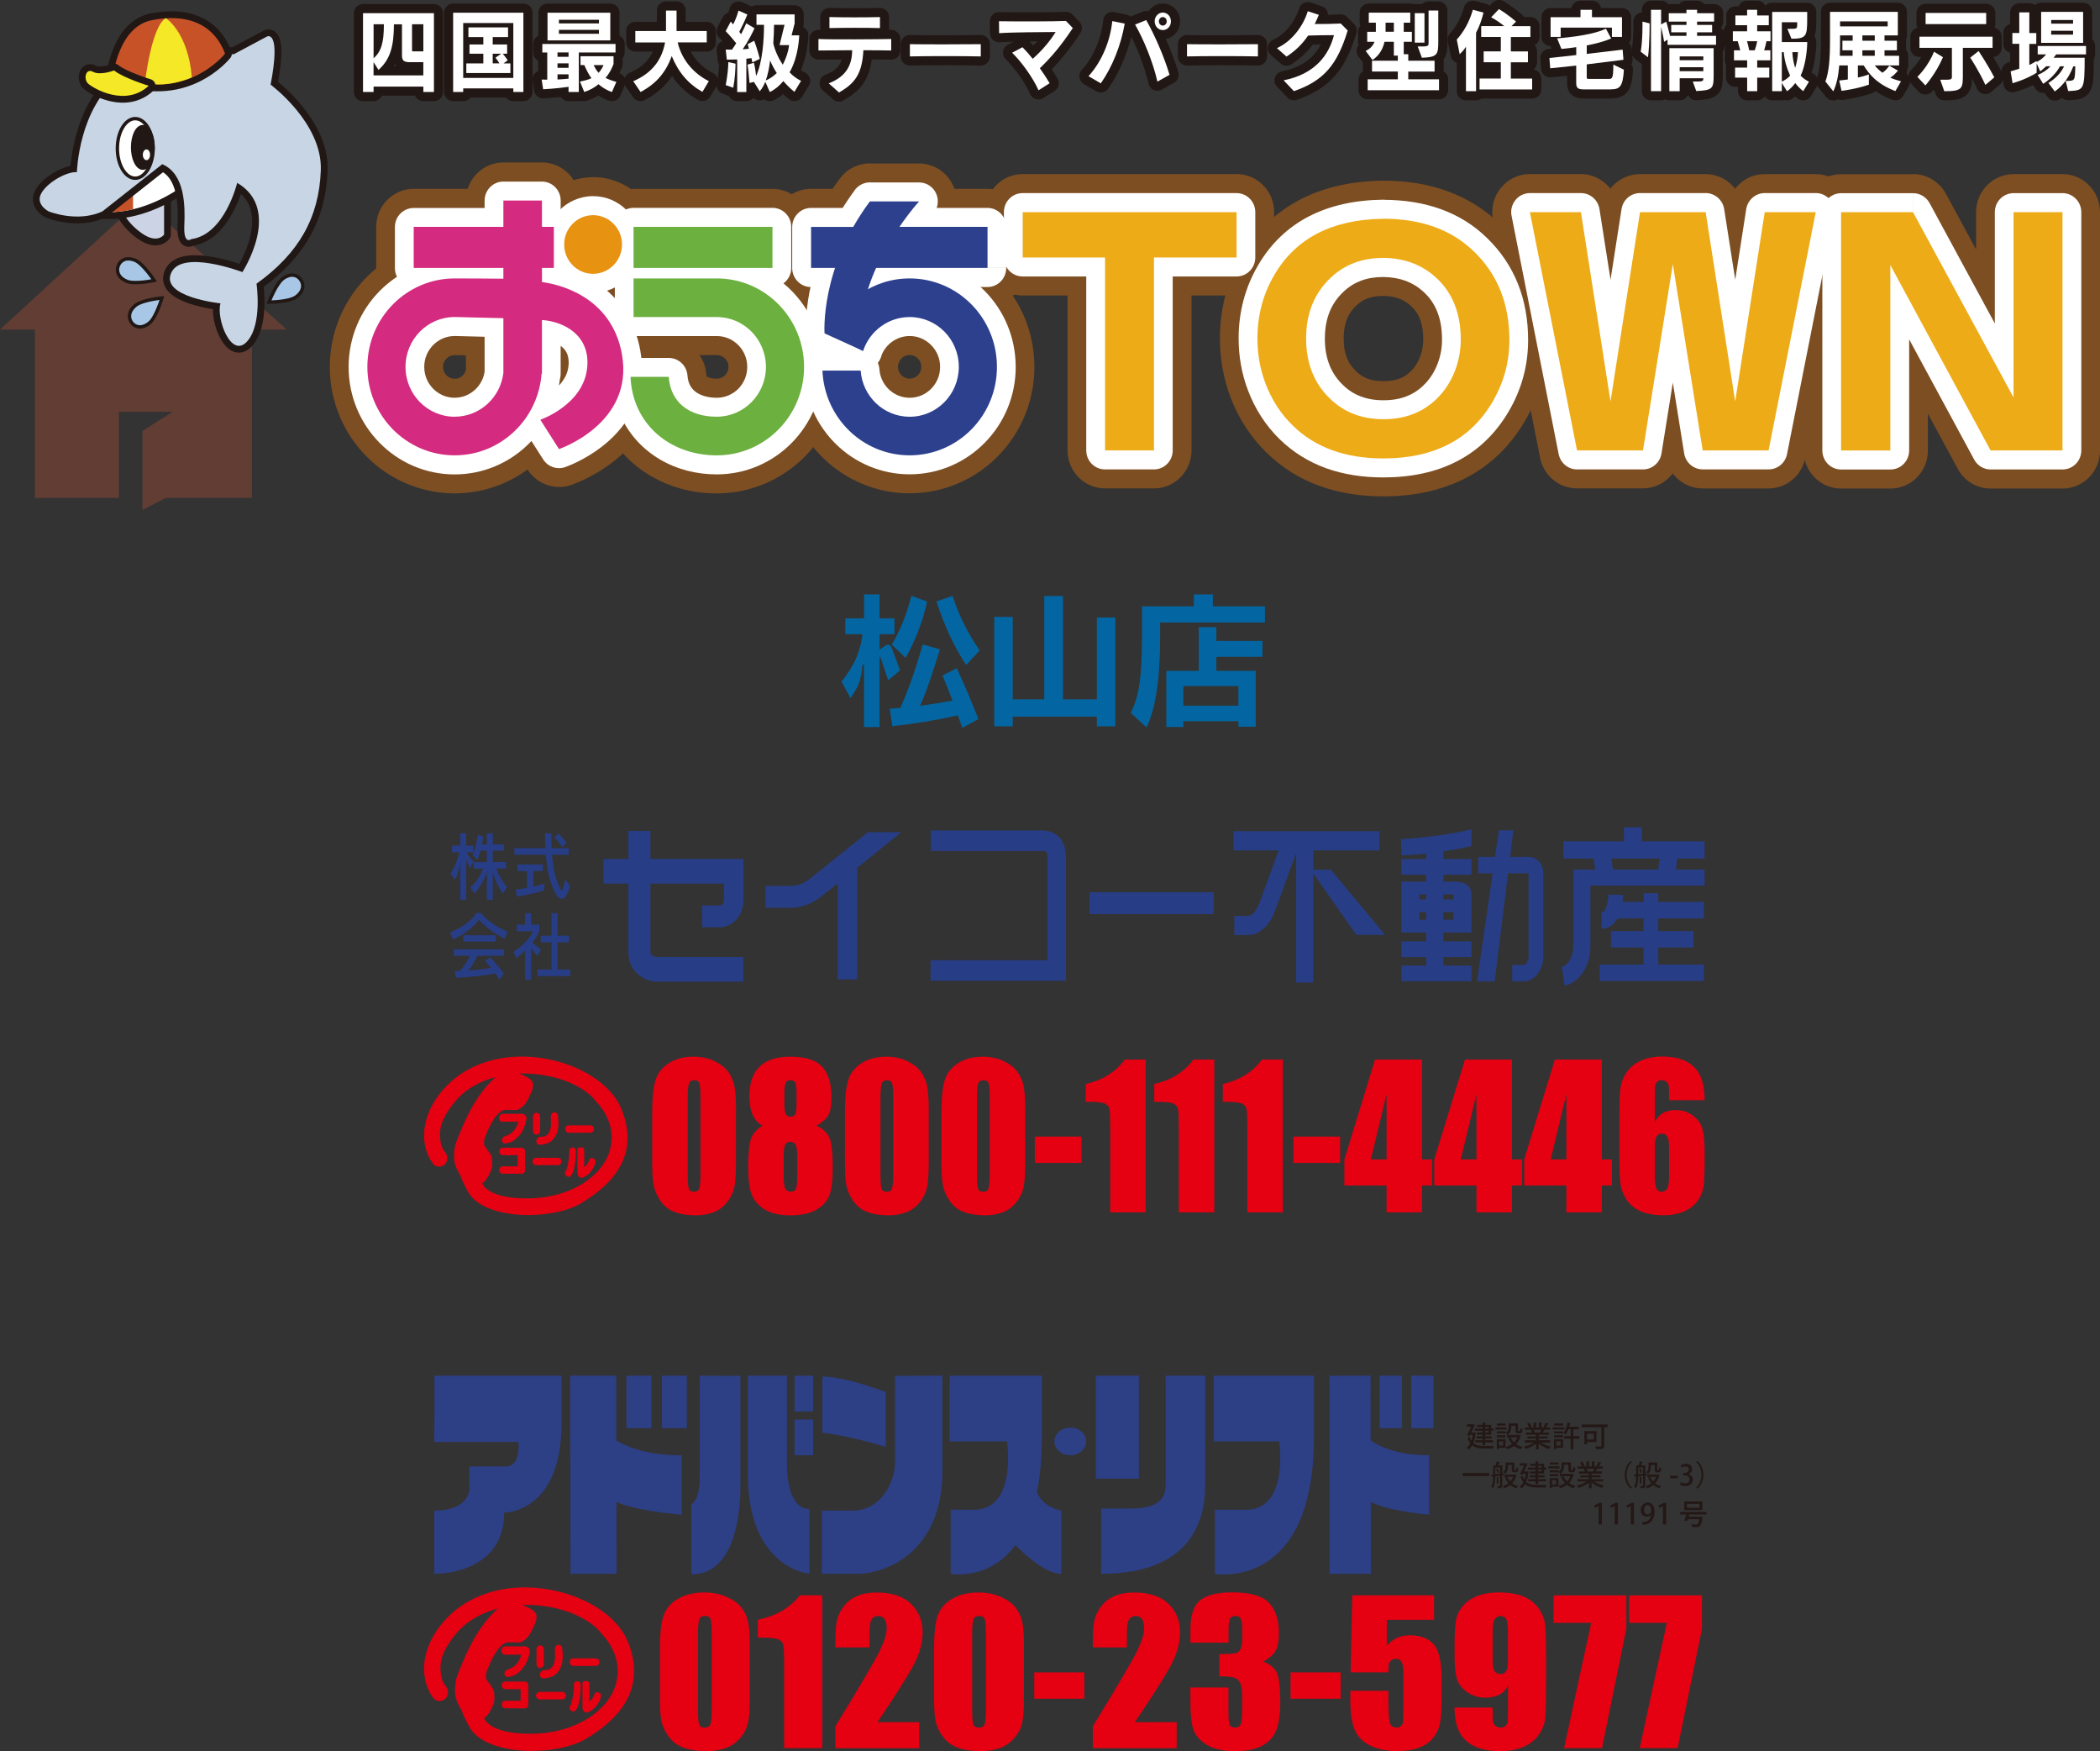 <?xml version="1.0" encoding="UTF-8"?><svg id="_レイヤー_2" xmlns="http://www.w3.org/2000/svg" width="588.6" height="490.71" xmlns:xlink="http://www.w3.org/1999/xlink" viewBox="0 0 588.6 490.71"><rect x="0" y="0" width="588.6" height="490.71" fill="#333333" stroke="none"/><defs><style>.cls-1{fill:#231815;}.cls-2{fill:#0366a2;}.cls-3{fill:#273d86;}.cls-4{fill:#edab17;}.cls-5{stroke-width:.95px;}.cls-5,.cls-6,.cls-7,.cls-8{fill:none;}.cls-5,.cls-7,.cls-8{stroke:#211714;}.cls-9{fill:#fff;}.cls-10{fill:#2d408d;}.cls-11{fill:#c75228;}.cls-12{fill:#e89211;}.cls-13{fill:#a8c7e7;}.cls-14{fill:#6cb03f;}.cls-7{stroke-linecap:round;stroke-width:3.81px;}.cls-7,.cls-8{stroke-linejoin:round;}.cls-8{stroke-width:5.11px;}.cls-15{fill:#211714;}.cls-16{fill:#c8d5e5;}.cls-17{fill:#2d3f85;}.cls-18{fill:#7d4e22;}.cls-19{fill:#d42a7f;}.cls-20{fill:#e50012;}.cls-21{fill:#f4e827;}.cls-22{clip-path:url(#clippath);}.cls-23{fill:#ccd3e5;}.cls-24{fill:#623d33;}</style><clipPath id="clippath"><path class="cls-6" d="M24.51,58.75c16.55,4.01,31.35-10.25,31.35-10.25l-11.59-7.75-19.76,18.01Z"/></clipPath></defs><g id="_レイヤー_1-2"><path class="cls-2" d="M252.26,187.85l-3.31,2.79-2.14-6.38c-.03-.16-.08-.24-.16-.24s-.12.11-.12.32v19.39h-4.36v-17.49h-.4c-.19,2.07-.51,3.75-.97,5.03-.46,1.28-1.27,2.74-2.42,4.38l-2.5-4.65c1.91-2.42,3.31-4.71,4.2-6.85.89-2.14,1.44-4.29,1.66-6.44h-4.81v-4.44h5.25v-6.71h4.36v6.71h4.16v4.44h-4.16v4.2h.2l1.17-.85c.43-.3.77-.44,1.01-.44.43,0,.81.39,1.13,1.17l2.22,6.06ZM268.14,187.24c1.86,3.91,3.89,8.66,6.1,14.26l-4.52,2.46-.77-2.18-.48-1.33c-6.25,1.4-12.36,2.41-18.34,3.03l-.77-4.85c1.27-.11,2.26-.2,2.99-.28,2.21-4.82,4.29-10.74,6.26-17.77l4.85,1.37c-1.08,3.42-2.04,6.38-2.89,8.87-.85,2.49-1.74,4.8-2.69,6.93,2.64-.32,5.67-.79,9.09-1.41-.75-2.05-1.68-4.4-2.79-7.07l3.96-2.02ZM249.96,180.62c2.34-3.9,4.17-8.46,5.49-13.65l4.4,1.58c-.54,2.61-1.34,5.31-2.4,8.08-1.06,2.77-2.27,5.35-3.62,7.72l-3.88-3.72ZM270.8,186.35c-3.31-5.01-6.09-10.95-8.32-17.81l4.52-1.58c1.7,5.36,4.23,10.46,7.59,15.31l-3.8,4.08Z"/><path class="cls-2" d="M307.44,195.97v-22.94h5.17v30.5h-5.17v-2.71h-23.59v2.71h-5.17v-30.66h5.17v23.11h8.85v-28.96h5.25v28.96h9.49Z"/><path class="cls-2" d="M339.96,169.91h14.58v4.52h-29.37v4.16c0,11.53-1.27,19.94-3.8,25.25l-4.44-4.08c1.16-2.21,1.97-4.89,2.44-8.06.47-3.16.71-7.34.71-12.54v-9.25h14.54v-3.35h5.33v3.35ZM336,175.73h4.93v3.88h12.93v4.44h-12.93v3.92h11.03v15.67h-4.85v-1.54h-15.43v1.62h-4.77v-15.75h9.09v-12.24ZM331.68,197.74h15.43v-5.49h-15.43v5.49Z"/><path class="cls-9" d="M217.52,75.08v-5.17h-33.82s0-1.16,0-1.16h28.72v6.33h5.1s0-5.16,0-5.16v5.17h5.1v-11.51c0-1.38-.53-2.67-1.49-3.65-.97-.98-2.25-1.52-3.61-1.52h-38.92c-2.82,0-5.1,2.32-5.1,5.16v11.51c0,1.39.53,2.67,1.49,3.65.97.98,2.25,1.52,3.61,1.52l38.92-.02c2.81,0,5.1-2.3,5.1-5.15h-5.1Z"/><path class="cls-9" d="M217.52,75.08v-5.17h-33.82s0-1.16,0-1.16h28.72v6.33h5.1s0-5.16,0-5.16v5.17h5.1v-11.51c0-1.38-.53-2.67-1.49-3.65-.97-.98-2.25-1.52-3.61-1.52h-38.92c-2.82,0-5.1,2.32-5.1,5.16v11.51c0,1.39.53,2.67,1.49,3.65.97.98,2.25,1.52,3.61,1.52l38.92-.02c2.81,0,5.1-2.3,5.1-5.15h-5.1Z"/><path class="cls-9" d="M217.52,75.08v-5.17h-33.82s0-1.16,0-1.16h28.72v6.33h5.1s0-5.16,0-5.16v5.17h5.1v-11.51c0-1.38-.53-2.67-1.49-3.65-.97-.98-2.25-1.52-3.61-1.52h-38.92c-2.82,0-5.1,2.32-5.1,5.16v11.51c0,1.39.53,2.67,1.49,3.65.97.98,2.25,1.52,3.61,1.52l38.92-.02c2.81,0,5.1-2.3,5.1-5.15h-5.1Z"/><path class="cls-9" d="M217.52,75.08v-5.17h-33.82s0-1.16,0-1.16h28.72v6.33h5.1s0-5.16,0-5.16v5.17h5.1v-11.51c0-1.38-.53-2.67-1.49-3.65-.97-.98-2.25-1.52-3.61-1.52h-38.92c-2.82,0-5.1,2.32-5.1,5.16v11.51c0,1.39.53,2.67,1.49,3.65.97.98,2.25,1.52,3.61,1.52l38.92-.02c2.81,0,5.1-2.3,5.1-5.15h-5.1Z"/><path class="cls-18" d="M216.51,75.08v-10.64s-28.42-.01-28.42-.01v-.86h-10.51v10.66h28.42v.85h10.51v-10.64s0,10.64,0,10.64h10.51v-11.51c0-5.88-4.71-10.65-10.51-10.65h-38.93c-2.76,0-5.47,1.13-7.43,3.12-1.95,1.99-3.08,4.73-3.08,7.53v11.51c0,5.88,4.71,10.65,10.51,10.65h38.93c2.81,0,5.44-1.11,7.43-3.12,2-2.01,3.09-4.68,3.08-7.53h-10.51Z"/><path class="cls-18" d="M223.22,75.53c-6.03-5.08-13.88-8.16-22.33-8.15h-23.3c-5.81,0-10.52,4.76-10.52,10.64v10.82c0,2.84,1.09,5.52,3.08,7.53,1.99,2.02,4.63,3.12,7.43,3.12h23.32,0c.94,0,1.7.36,2.32.97.61.64.96,1.4.97,2.35,0,.95-.34,1.7-.96,2.34-.62.61-1.38.97-2.33.97h0c-.88,0-1.58-.11-2.04-.26-.34-.1-.55-.22-.67-.29l-.13-.1h0s-.02,0-.02,0l.02-.02h0l-.02.02.02-.02s-.07-.07-.12-.61c-.4-5.58-4.97-9.88-10.49-9.88h-10.7c-2.86,0-5.62,1.19-7.59,3.28-1.98,2.07-3.04,4.92-2.92,7.81.19,4.68,1.27,9.15,3.16,13.16,2.83,6.02,7.42,10.89,12.93,14.12,5.51,3.25,11.92,4.93,18.57,4.93h0c9.62,0,18.43-3.99,24.74-10.38,6.31-6.38,10.25-15.3,10.25-25.06v-.05l-10.48.05,10.45.84c.04-.58.03-.86.04-.89l-10.48.05,10.45.84.04-.86c0-5.45-1.24-10.68-3.44-15.31-2.2-4.64-5.36-8.71-9.21-11.95-4.46-3.75-11.1-3.14-14.81,1.39-3.71,4.53-3.09,11.24,1.37,15,1.55,1.31,2.82,2.94,3.7,4.79.87,1.85,1.36,3.89,1.36,6.1h10.51l-10.47-.84c-.04.39-.04.64-.04.78v.11l10.33-.05h-10.33v.05l10.33-.05h-10.33c0,3.94-1.55,7.4-4.09,9.99-2.56,2.57-5.98,4.13-9.88,4.15h0c-4.29-.02-7.66-1.42-9.89-3.41-1.13-1-2-2.15-2.64-3.51-.63-1.36-1.05-2.93-1.13-4.86l-10.5.43v10.65h10.71v-10.64s-10.48.77-10.48.77c.22,3.13,1.04,6.22,2.47,8.98,2.13,4.16,5.6,7.36,9.4,9.3,3.82,1.94,7.95,2.76,12.07,2.77,6.67,0,12.81-2.77,17.18-7.2,4.38-4.42,7.13-10.64,7.13-17.41,0-6.77-2.73-12.99-7.12-17.4-4.36-4.43-10.51-7.22-17.18-7.22h-20.19s0,0,0,0h-3.13v10.65h10.51v-.16h12.8c3.44,0,6.47,1.21,8.92,3.25,4.46,3.75,11.09,3.13,14.8-1.4,3.71-4.53,3.09-11.24-1.38-15"/><path class="cls-18" d="M276.79,75.08v-10.66h-38.96v-.86h-10.51v10.66h38.95v.85h10.51v-10.66,10.66h10.52v-11.51c0-2.8-1.13-5.54-3.08-7.53-1.96-1.99-4.67-3.12-7.44-3.12h-49.47c-2.81,0-5.45,1.12-7.44,3.13-1.98,2.01-3.08,4.69-3.08,7.54v11.5c0,5.89,4.71,10.65,10.52,10.65h49.47c2.76,0,5.47-1.13,7.44-3.12,1.95-1.98,3.08-4.72,3.08-7.52h-10.52Z"/><path class="cls-18" d="M254.96,67.36c-7.28,0-14.13,2.29-19.73,6.17-5.6,3.89-10.03,9.37-12.65,15.84-2.08,5.14.09,11.03,4.99,13.54l9.59,4.92c2.71,1.39,5.92,1.52,8.74.36s5-3.54,5.97-6.46c.21-.64.64-1.22,1.17-1.62.56-.39,1.17-.63,1.92-.63h0c.94,0,1.69.36,2.31.97.61.64.95,1.4.96,2.34v.28s10.51-.28,10.51-.28h-10.51,9.99l-9.99-.05v.05h9.99l-9.99-.05v.06c0,.96-.34,1.72-.96,2.35-.62.61-1.37.95-2.31.96h-.14l.14,10.65v-10.65c-.9,0-1.61-.32-2.22-.89-.61-.57-.97-1.31-1.03-2.16-.4-5.58-4.96-9.88-10.48-9.88l-10.7-.02c-2.85,0-5.61,1.19-7.58,3.28-1.97,2.08-3.04,4.93-2.93,7.81.37,9.44,4.42,17.98,10.69,24.08,6.26,6.12,14.87,9.92,24.25,9.91v-10.58l-.25,10.56h.25s0-10.56,0-10.56l-.25,10.56h.25s.03.01.03.01l-.03-9.59v9.59h.03l-.03-9.59v9.59c9.63,0,18.44-3.98,24.73-10.39,6.32-6.37,10.24-15.29,10.24-25.05h-10.45l10.44.57c0-.21.01-.38.01-.57h-10.45l10.44.57v-.57c.01-9.75-3.92-18.68-10.23-25.05-6.3-6.4-15.1-10.39-24.73-10.39-5.81,0-10.52,4.77-10.52,10.66,0,5.89,4.71,10.65,10.52,10.65,3.89,0,7.3,1.57,9.86,4.15,2.54,2.59,4.08,6.07,4.09,10h10.51l-10.5-.56c0,.22-.01.39-.01.56,0,3.94-1.54,7.4-4.09,9.99-2.55,2.57-5.97,4.14-9.86,4.14h-.03l.03,9.58v-9.58h-.03l.03,9.58v-9.58,10.65l.24-10.64h-.25c-3.79,0-7.13-1.49-9.66-3.95-2.53-2.48-4.11-5.82-4.26-9.6l-10.51.43v10.65s10.7,0,10.7,0v-10.65s-10.48.76-10.48.76c.45,6.38,3.31,12.11,7.63,16.2,4.3,4.09,10.2,6.63,16.58,6.63h.14l-.13-10.14v10.14h.13l-.13-10.14v10.14c6.68,0,12.82-2.77,17.18-7.21,4.38-4.43,7.12-10.65,7.11-17.41h-9.99l9.99.07v-.07h-9.99l9.99.07v-.34s-10.38.26-10.38.26h10.38v-.26s-10.38.26-10.38.26h10.38c0-6.76-2.74-12.99-7.12-17.4-4.36-4.43-10.5-7.22-17.17-7.22h0c-5.31,0-10.32,1.77-14.31,4.74-4,2.96-7.06,7.12-8.69,12.01l9.96,3.4,4.75-9.5-9.6-4.92-4.75,9.49,9.73,4.04c1.03-2.56,2.81-4.78,5.06-6.32,2.25-1.56,4.9-2.45,7.86-2.46,5.81,0,10.51-4.76,10.51-10.65,0-5.88-4.71-10.66-10.51-10.66"/><path class="cls-18" d="M243.81,67.1h13.79v-10.65l-7.71-7.24c-.31.34-4.77,5.22-9.38,12.87-2.31,3.84-4.66,8.37-6.5,13.49-1.83,5.12-3.16,10.86-3.16,17.06,0,2.55.23,5.17.75,7.82l10.31-2.11,4.3-9.73-10.8-4.91-4.3,9.73,10.47-.81-5.63.44,5.64-.34v-.11s-5.64.44-5.64.44l5.64-.34v-.15c-.01-.11-.01-.27-.01-.49,0-1.51.16-5.52,1.58-10.77,1.42-5.25,4.05-11.73,9.04-18.45,3.49-4.7,2.56-11.38-2.08-14.93-4.63-3.53-11.22-2.59-14.72,2.11-6.8,9.13-10.53,18.21-12.53,25.67-2.01,7.47-2.31,13.36-2.32,16.37,0,1.17.05,1.91.07,2.16.3,3.89,2.67,7.31,6.18,8.91l10.81,4.91c3.61,1.64,7.78,1.1,10.87-1.4,3.09-2.51,4.52-6.51,3.73-10.44-.23-1.14-.34-2.33-.34-3.58-.01-3.02.69-6.41,1.91-9.8,1.81-5.09,4.76-10.07,7.26-13.64,1.25-1.79,2.37-3.23,3.16-4.19.4-.47.7-.83.88-1.06l.21-.22.03-.04-3.11-2.89,3.09,2.91.02-.02-3.11-2.89,3.09,2.91c2.85-3.12,3.6-7.61,1.92-11.51-1.67-3.88-5.44-6.38-9.63-6.38h-13.79c-5.81,0-10.51,4.76-10.51,10.64s4.7,10.65,10.51,10.65"/><path class="cls-18" d="M163.83,68.49h2.39l-1.7-1.72c-.41.41-.7,1.08-.7,1.72h2.39l-1.7-1.72,1.7,1.72v-2.42c-.63,0-1.29.29-1.7.71l1.7,1.72v-2.42h.02v2.45l1.7-1.73c-.39-.43-1.07-.72-1.7-.72v2.45l1.7-1.73-1.69,1.71h2.4c0-.63-.28-1.3-.7-1.71l-1.69,1.71h2.4-2.4l1.7,1.73c.42-.42.7-1.1.7-1.73h-2.4l1.7,1.73-1.71-1.73v2.44c.62,0,1.31-.28,1.71-.7l-1.71-1.73v2.44h.02l-.02-10.57-.38,10.57c.24,0,.39,0,.4,0l-.02-10.57-.38,10.57h.52s-.13-10.38-.13-10.38v10.38h.13l-.13-10.38v10.38-2.44l-1.71,1.73c.4.42,1.06.71,1.71.7v-2.44l-1.71,1.73,1.71-1.72h-2.4c0,.64.29,1.31.7,1.72l1.71-1.72h-2.4c0,5.87,4.71,10.65,10.52,10.64,5.8,0,10.51-4.77,10.51-10.66,0-5.17-2.11-9.95-5.46-13.33-3.33-3.39-8.05-5.53-13.16-5.53h-.14l.14,10.65.38-10.64h-.35s-.06,0-.06,0l.03,10.3v-10.3h-.03l.03,10.3v-10.3c-5.11,0-9.84,2.13-13.17,5.53-3.34,3.38-5.45,8.17-5.44,13.33,0,5.18,2.1,9.96,5.45,13.33,3.33,3.41,8.05,5.54,13.16,5.54h.03c5.11,0,9.82-2.13,13.15-5.53,3.35-3.38,5.46-8.16,5.46-13.33,0-5.89-4.7-10.66-10.5-10.66-5.8,0-10.52,4.76-10.52,10.64"/><path class="cls-18" d="M127.46,106.13c-.95,0-1.71-.36-2.32-.96-.61-.63-.95-1.39-.96-2.34h0s-9.92,0-9.92,0l9.92.09v-.09h-9.92l9.92.09v-.15l-9.44.05h9.44v-.05l-9.44.05h9.44c0-.94.35-1.71.96-2.34.62-.61,1.37-.97,2.31-.97v-10.65s-.26,10.64-.26,10.64l3.4.08v4.96h10.51l-10.43-1.29c-.1.81-.48,1.52-1.07,2.06-.61.54-1.3.82-2.15.83-5.81,0-10.51,4.78-10.5,10.66,0,5.89,4.71,10.65,10.52,10.65,6.17,0,11.9-2.38,16.14-6.25,4.27-3.86,7.19-9.26,7.93-15.34.06-.44.08-.86.08-1.3v-15.37c0-5.78-4.55-10.5-10.25-10.65l-13.66-.34h-.26c-6.67,0-12.82,2.78-17.18,7.22-4.37,4.42-7.11,10.64-7.11,17.4v.08l10.52-.07-10.51-.09v.09s0,0,0,0c0,6.76,2.74,12.99,7.12,17.41,4.36,4.44,10.5,7.2,17.17,7.2,5.81.01,10.52-4.76,10.52-10.64,0-5.88-4.7-10.65-10.5-10.67M184.68,97.49c-.99-5.66-3.16-10.58-5.99-14.49-2.12-2.93-4.56-5.29-7.04-7.15-3.73-2.79-7.49-4.48-10.71-5.57-3.24-1.09-5.93-1.58-7.68-1.8l-1.35,10.56h10.51s0-3.98,0-3.98l-10.52.02v10.64h3.36c5.8,0,10.5-4.77,10.5-10.64v-11.5c0-2.85-1.09-5.53-3.08-7.54-1.99-2.02-4.63-3.13-7.44-3.13h-3.34v10.66s10.52,0,10.52,0v-7.39c0-5.89-4.72-10.66-10.52-10.66h-10.81c-5.8,0-10.51,4.77-10.51,10.66v7.38h10.51v-10.65s-25.13,0-25.13,0c-5.81,0-10.51,4.77-10.51,10.65v11.51c0,2.83,1.09,5.51,3.07,7.52,1.99,2.02,4.62,3.12,7.43,3.12h25.13s0-10.64,0-10.64h-10.51v3.03h10.51s.12-10.66.12-10.66c-3.62-.04-8.43-.07-13.4-.07h-.37.05-.06c-9.63-.02-18.43,3.99-24.74,10.38-6.3,6.38-10.24,15.31-10.24,25.06s3.94,18.68,10.25,25.05c6.3,6.4,15.12,10.39,24.74,10.39,9.17,0,17.6-3.62,23.8-9.49,6.21-5.87,10.34-14.06,11.04-23.19l-10.48-.83.18,10.66h.11c5.74-.09,10.33-4.84,10.33-10.66v-15.08h-10.5l-.73,10.62c.53.04,1.21.16,1.75.36.41.13.75.3.96.43l.28.21.34-.26-.4.13.06.12.34-.26-.4.13s.04.08.04.39l-.02.36c-.07.63-.21,1.02-.63,1.67-.31.46-.81,1.01-1.41,1.52-.91.79-2.08,1.5-2.94,1.93-.43.22-.78.38-.99.46l-.17.07h0l1.84,5.14-1.73-5.17-.1.03,1.84,5.14-1.73-5.17c-3.06,1.04-5.49,3.48-6.55,6.57-1.07,3.09-.67,6.54,1.09,9.29l5.23,8.22c2.6,4.08,7.61,5.86,12.16,4.33.33-.12,1.85-.64,4.05-1.71,3.29-1.63,8.14-4.4,12.64-9.26,2.24-2.44,4.38-5.43,5.96-9.05,1.59-3.61,2.57-7.85,2.56-12.4,0-1.97-.17-4.01-.54-6.05-1.03-5.78-6.49-9.64-12.2-8.6-5.71,1.04-9.51,6.58-8.49,12.36.16.87.22,1.62.22,2.29,0,1.04-.14,1.87-.36,2.64-.4,1.34-1.08,2.56-2.08,3.78-1.48,1.8-3.74,3.42-5.6,4.45-.92.52-1.73.88-2.26,1.11-.26.11-.46.18-.55.22l-.07.04,1.66,4.78-1.58-4.81-.08.04,1.66,4.78-1.58-4.81,3.32,10.11,8.83-5.77-5.23-8.22-8.83,5.78,3.37,10.09c.61-.24,4.53-1.55,9.11-4.94,2.28-1.71,4.76-3.99,6.91-7.14,2.13-3.11,3.86-7.22,4.24-11.89h0c.06-.74.09-1.46.09-2.19,0-3.64-.83-7.23-2.43-10.25-1.18-2.27-2.71-4.21-4.39-5.76-2.52-2.33-5.28-3.83-7.94-4.83-2.68-.99-5.29-1.5-7.79-1.68-2.92-.2-5.75.82-7.9,2.84-2.14,2.03-3.34,4.82-3.34,7.79v15.08s10.51,0,10.51,0l-.19-10.65h-.11c-5.42.09-9.87,4.35-10.29,9.82-.28,3.65-1.91,6.88-4.4,9.24-2.51,2.36-5.77,3.78-9.47,3.78-3.89,0-7.31-1.57-9.87-4.15-2.54-2.59-4.08-6.04-4.08-9.98,0-3.93,1.53-7.4,4.08-9.99,2.56-2.58,5.98-4.14,9.86-4.14v-8.22l-.03,8.22h.03v-8.22l-.03,8.22h.41c4.88,0,9.61.03,13.16.07,2.81.04,5.51-1.08,7.51-3.08,2-2,3.13-4.73,3.13-7.58v-3.02c-.01-5.89-4.71-10.65-10.52-10.65h-14.62v-.84h-10.51s0,10.65,0,10.65h25.13c2.77,0,5.48-1.13,7.44-3.11,1.96-2,3.08-4.73,3.08-7.55v-7.38h-10.52v10.65h10.81v-10.65h-10.52v7.4c0,2.81,1.13,5.54,3.09,7.53,1.95,1.99,4.66,3.11,7.43,3.11h3.34v-10.66h-10.52v11.5s10.51,0,10.51,0l-.02-10.66h-3.34c-2.81.02-5.45,1.12-7.43,3.13-1.98,2.02-3.07,4.69-3.07,7.53v3.97c.01,5.33,3.94,9.85,9.16,10.54.62.08,1.84.29,3.23.72,2.11.63,4.53,1.79,6.31,3.43.89.82,1.67,1.75,2.33,2.93.66,1.17,1.22,2.6,1.57,4.57,1.03,5.78,6.48,9.65,12.2,8.6,5.71-1.03,9.52-6.57,8.49-12.35"/><path class="cls-18" d="M323.44,72.15h-10.51v43.41h-3.2v10.64h10.51v-54.05c0-5.88-4.71-10.65-10.51-10.65h-12.57v-2.06h-10.51v10.64h49.44v2.07h10.52v-10.66s-23.16,0-23.16,0c-5.81,0-10.51,4.77-10.51,10.65h10.51v10.65h23.16c5.8,0,10.51-4.77,10.51-10.65v-12.71c0-5.88-4.7-10.65-10.51-10.65h-59.96c-2.81,0-5.44,1.11-7.43,3.12-1.98,2.01-3.08,4.68-3.08,7.53v12.71c0,5.88,4.7,10.66,10.51,10.66h12.57v43.4c0,5.89,4.7,10.66,10.51,10.66h13.71c2.81,0,5.45-1.11,7.43-3.12,1.99-2.01,3.09-4.69,3.09-7.53v-54.07h-10.52v10.65-10.65Z"/><path class="cls-18" d="M387.68,61.61c-4.01,0-8,.63-11.73,2.05-3.73,1.4-7.18,3.57-10.09,6.32v-.02c-3.33,3.14-6.03,7-7.76,11.28-1.74,4.28-2.53,8.9-2.53,13.6h0v.13l10.52-.11-10.52-.11v.12c0,4.69.79,9.31,2.53,13.6,1.73,4.28,4.43,8.15,7.79,11.28l-.02-.02c2.92,2.76,6.39,4.94,10.13,6.34,3.74,1.4,7.74,2.04,11.77,2.04s8.02-.64,11.78-2.05c3.76-1.39,7.22-3.59,10.12-6.36l-.04.04c3.54-3.3,6.21-7.44,7.96-11.92l.02-.05c1.55-4.01,2.34-8.32,2.34-12.62v-.06l-9.6.05h9.6v-.05l-9.6.05h9.6c0-4.81-.76-9.5-2.51-13.86-1.73-4.36-4.48-8.29-7.93-11.42l.04.03c-2.93-2.7-6.37-4.82-10.09-6.19-3.71-1.39-7.66-2.05-11.65-2.09-5.81-.07-10.56,4.65-10.63,10.54-.06,5.88,4.58,10.7,10.39,10.77,1.93.02,3.41.31,4.63.77,1.21.47,2.21,1.07,3.23,2l.03.02c1.18,1.08,1.91,2.16,2.49,3.58.57,1.43.97,3.3.97,5.85v.05l9.59-.05h-9.59v.05l9.59-.05h-9.59c-.02,1.75-.3,3.28-.91,4.9v-.06c-.71,1.86-1.57,3.09-2.68,4.16l-.04.03c-.96.91-1.89,1.49-3.04,1.93-1.15.43-2.58.71-4.47.71s-3.32-.29-4.48-.71c-1.17-.44-2.12-1.04-3.11-1.95v-.02c-1.28-1.21-2.06-2.36-2.64-3.77-.57-1.41-.94-3.14-.94-5.49h-9.76l9.76.1v-.1h-9.76l9.76.1v-.22l-9.19.1h9.19v-.1l-9.19.1h9.19c0-2.36.38-4.09.94-5.49.58-1.41,1.35-2.57,2.63-3.77h0c1-.93,1.95-1.52,3.1-1.97,1.16-.43,2.56-.7,4.41-.7,5.8,0,10.52-4.77,10.52-10.65s-4.71-10.66-10.52-10.66M387.67,71.93h0v-2.14,2.14-2.14,2.14c4.36,0,7.94.63,10.86,1.69,2.92,1.06,5.23,2.52,7.28,4.51l.05.04c2.31,2.24,3.87,4.57,4.97,7.29,1.09,2.73,1.71,5.9,1.71,9.81v.2s10.52-.2,10.52-.2h-10.52v.05c-.01,4.33-1.03,8.03-3.28,11.87-1.1,1.86-2.31,3.39-3.62,4.65-1.98,1.89-4.22,3.29-7.11,4.32-2.88,1.02-6.44,1.63-10.8,1.63h-.28l.28,10.65v-10.65h-.04c-4.3,0-7.85-.62-10.74-1.67-2.9-1.06-5.21-2.51-7.27-4.51v-.02c-2.26-2.2-3.9-4.68-5.14-7.9h0c-1.06-2.77-1.58-5.62-1.58-8.86h0c.02-4.76,1.06-8.61,3.26-12.36v-.02c1.05-1.79,2.21-3.25,3.49-4.49,1.92-1.83,4.16-3.24,7.08-4.29,2.91-1.04,6.55-1.68,10.98-1.74,5.8-.07,10.45-4.9,10.38-10.78-.07-5.89-4.84-10.59-10.65-10.52-8.37.11-16.14,1.72-22.98,5.23-3.4,1.76-6.54,3.99-9.3,6.64-2.75,2.65-5.14,5.72-7.11,9.09l.02-.02c-4.14,7.01-6.23,15.04-6.2,23.26h0c0,5.67.98,11.27,2.99,16.55,2.25,5.9,5.71,11.24,10.18,15.58v-.02c4.19,4.1,9.22,7.24,14.76,9.23,5.55,2,11.54,2.92,17.83,2.92h.3s-.26-10.52-.26-10.52v10.52h.26s-.26-10.52-.26-10.52v10.52c8.35,0,16.16-1.56,23.04-5.1,3.42-1.77,6.58-4.02,9.36-6.69,2.79-2.68,5.19-5.77,7.19-9.17h0c4.11-6.89,6.28-14.75,6.26-22.81v-.27l-10.29.22h10.29v-.22l-10.29.22h10.29c0-6.25-1.03-12.28-3.26-17.83-2.21-5.54-5.62-10.54-9.94-14.7l.04.04c-4.21-4.12-9.28-7.24-14.82-9.24-5.56-2.01-11.57-2.92-17.91-2.92h-.04c-5.81.01-10.5,4.79-10.5,10.67,0,5.88,4.72,10.65,10.54,10.63"/><path class="cls-18" d="M468.87,74.01l-10.39-1.7-6.92,43.25h-.93l-9-45.48,1.47.02v-10.66l-10.38,1.67,8.28,53.03c.82,5.18,5.21,8.99,10.39,8.99s9.57-3.81,10.38-8.99l6.87-44.06h.44l6.87,44.06c.81,5.18,5.21,8.99,10.38,8.99s9.57-3.81,10.38-8.99l6.88-44.06h5.32v-10.64s-10.32-2.1-10.32-2.1l-11.51,58.22h-.93l-6.93-43.25c-.83-5.15-5.24-8.95-10.37-8.95s-9.56,3.8-10.39,8.95l10.39,1.7-10.39,1.71,8.37,52.2c.82,5.14,5.24,8.95,10.38,8.95h18.48c5.02,0,9.32-3.58,10.31-8.56l13.21-66.77c.63-3.14-.17-6.38-2.17-8.84-2-2.48-4.98-3.91-8.13-3.91h-14.3c-5.18,0-9.57,3.82-10.38,8.99l-8.29,53.05,10.38,1.66,10.38-1.66-8.28-53.05c-.8-5.17-5.21-8.99-10.38-8.99h-18.39c-5.17,0-9.58,3.81-10.4,8.98l-8.27,53.05,10.39,1.66,10.38-1.66-8.28-53.05c-.82-5.17-5.22-8.98-10.39-8.99h-14.3c-3.16,0-6.13,1.43-8.13,3.9-2,2.47-2.81,5.71-2.18,8.85l13.2,66.77c1,4.98,5.31,8.55,10.32,8.55h18.48c5.17,0,9.55-3.77,10.38-8.94l8.35-52.2-10.37-1.71-10.39,1.71,10.39-1.71Z"/><path class="cls-18" d="M536.19,59.45l-9.21,5.13,28.18,51.94c2.31,4.26,7.18,6.39,11.83,5.19,4.64-1.22,7.9-5.46,7.9-10.32v-41.29h3.2v-10.64h-10.53l.02,56.12h-3.41l-25.11-46.41c-2.3-4.26-7.18-6.41-11.82-5.21-4.64,1.21-7.9,5.46-7.9,10.32v41.3h-3.3v10.66s10.51,0,10.51,0v-56.13h9.65v-10.64l-9.21,5.13,9.21-5.13v-10.66h-20.16c-5.8,0-10.51,4.78-10.51,10.66v66.78c0,5.87,4.7,10.65,10.51,10.65h13.8c2.81,0,5.46-1.11,7.45-3.12,1.98-2.01,3.07-4.69,3.07-7.53v-10.35l8.36,15.47c1.86,3.42,5.37,5.53,9.23,5.53h20.15c5.81,0,10.51-4.77,10.51-10.66V59.45c-.01-5.88-4.71-10.66-10.51-10.66h-13.72c-2.77,0-5.47,1.14-7.43,3.13-1.97,1.97-3.08,4.72-3.08,7.53v10.45l-8.45-15.59c-1.85-3.39-5.39-5.53-9.21-5.53v10.66Z"/><rect class="cls-9" x="177.58" y="63.57" width="38.93" height="11.51"/><path class="cls-9" d="M216.51,75.08v-5.33h-33.67v-.85h28.41v6.18h5.26v-5.33,5.33h5.26v-11.51c0-2.94-2.36-5.33-5.26-5.33h-38.93c-1.39,0-2.73.56-3.71,1.56-.98,1-1.53,2.37-1.53,3.76v11.51c0,2.94,2.34,5.32,5.25,5.32h38.93c1.4,0,2.73-.54,3.72-1.55.99-1.01,1.54-2.35,1.54-3.77h-5.26Z"/><path class="cls-9" d="M216.51,83.72c-4.23-3.56-9.67-5.7-15.62-5.7h-23.31v10.82s3.13,0,3.13,0h20.18c7.61,0,13.79,6.25,13.79,13.97s-6.18,13.96-13.79,13.96-12.94-3.93-13.45-11.16h-10.71c.54,13.21,11.01,21.98,24.17,21.99,13.51,0,24.47-11.1,24.47-24.79,0-7.68-3.45-14.53-8.85-19.09"/><path class="cls-9" d="M219.87,79.63c-5.14-4.33-11.78-6.93-18.98-6.93h-23.31c-2.9,0-5.25,2.38-5.25,5.32v10.82c0,1.42.54,2.75,1.53,3.78,1,.99,2.31,1.55,3.72,1.55h23.32s0,0,0,0c2.38,0,4.48.96,6.05,2.54,1.54,1.57,2.49,3.71,2.49,6.11s-.95,4.53-2.49,6.11c-1.57,1.56-3.67,2.52-6.05,2.53-2.71,0-4.77-.75-6.03-1.74-.64-.51-1.1-1.08-1.47-1.77-.36-.7-.62-1.56-.71-2.71-.2-2.79-2.49-4.94-5.25-4.94h-10.71c-1.41,0-2.81.6-3.79,1.63-.99,1.04-1.52,2.47-1.46,3.92.16,3.99,1.08,7.74,2.65,11.08,2.36,5.01,6.18,9.07,10.83,11.8,4.66,2.75,10.13,4.2,15.93,4.2h0c8.19,0,15.65-3.37,21.01-8.82,5.37-5.44,8.71-13,8.71-21.3v-.02l-5.22.02,5.2.42c.03-.29.02-.43.02-.44l-5.22.02,5.2.42.02-.42c0-9.31-4.19-17.67-10.74-23.18-2.24-1.88-5.55-1.57-7.4.69-1.86,2.26-1.55,5.63.68,7.5,4.25,3.59,6.95,8.95,6.95,14.99h5.25l-5.24-.41c-.02.2-.02.32-.02.38v.06l5.08-.03h-5.08v.03l5.08-.03h-5.08c0,5.39-2.14,10.23-5.63,13.76-3.5,3.53-8.27,5.69-13.59,5.71h0c-5.44-.02-10.08-1.81-13.36-4.73-1.65-1.45-2.96-3.2-3.92-5.22-.95-2.01-1.53-4.31-1.64-6.93l-5.25.21v5.33h10.71v-5.32l-5.24.39c.18,2.46.81,4.81,1.89,6.88,1.61,3.12,4.17,5.52,7.13,7.03,2.95,1.5,6.26,2.19,9.69,2.19,5.24,0,10.03-2.17,13.46-5.65,3.44-3.47,5.58-8.32,5.58-13.64,0-5.31-2.14-10.17-5.58-13.64-3.43-3.48-8.23-5.66-13.47-5.66h-20.19s-3.12,0-3.12,0v5.32h5.26v-5.5s18.05.01,18.05.01c4.69,0,8.92,1.67,12.26,4.47,2.24,1.87,5.55,1.56,7.41-.7,1.85-2.27,1.54-5.63-.7-7.51"/><polygon class="cls-9" points="276.79 75.08 227.33 75.08 227.33 63.58 276.79 63.57 276.79 75.08"/><path class="cls-9" d="M276.79,75.08v-5.33h-44.22v-.84h38.95s0,6.18,0,6.18h5.26v-5.33,5.33h5.26v-11.51c0-1.39-.57-2.77-1.55-3.76-.98-1-2.32-1.56-3.71-1.56h-49.47c-1.4.01-2.73.56-3.72,1.58-1,1.01-1.55,2.34-1.55,3.77v11.5c.01,2.94,2.37,5.32,5.26,5.32h49.47c1.39,0,2.73-.56,3.71-1.55.98-.99,1.55-2.37,1.55-3.77h-5.26Z"/><path class="cls-9" d="M254.96,78.02c-10.23,0-18.99,6.37-22.64,15.39l9.59,4.93c1.84-5.52,6.98-9.5,13.05-9.5,7.61,0,13.79,6.25,13.78,13.96,0,7.72-6.17,13.99-13.78,13.98-7.27,0-13.22-5.7-13.73-12.94h-10.71c.53,13.21,11.27,23.75,24.44,23.75,13.52,0,24.47-11.09,24.47-24.78,0-13.69-10.95-24.79-24.46-24.79"/><path class="cls-9" d="M254.96,72.69c-6.2,0-11.99,1.93-16.76,5.24-4.77,3.3-8.53,7.97-10.75,13.46-1.05,2.57.04,5.51,2.49,6.77l9.6,4.92c1.36.7,2.96.76,4.37.18,1.41-.58,2.5-1.76,2.98-3.23.57-1.69,1.65-3.17,3.06-4.21,1.41-1.04,3.12-1.65,5.02-1.66h0c2.37,0,4.47.96,6.03,2.55,1.55,1.57,2.5,3.7,2.5,6.09v.15l5.25-.15h-5.25,4.73l-4.73-.02v.02h4.73l-4.73-.02v.03c0,2.41-.95,4.53-2.5,6.12-1.56,1.57-3.65,2.53-6.03,2.53h-.07l.07,5.32v-5.32c-2.27,0-4.28-.88-5.81-2.33-1.53-1.45-2.52-3.43-2.67-5.67-.2-2.79-2.49-4.95-5.25-4.95h-10.71c-1.42,0-2.8.59-3.79,1.63-.98,1.04-1.52,2.47-1.46,3.9.32,8.02,3.75,15.26,9.08,20.46,5.32,5.2,12.62,8.41,20.6,8.41v-5.25l-.12,5.25h.12v-5.25l-.12,5.25h.14v-4.26s-.01,4.26-.01,4.26h.01v-4.26s-.01,4.26-.01,4.26c8.2,0,15.65-3.37,21.02-8.83,5.37-5.42,8.71-12.99,8.7-21.28h-5.19l5.18.28v-.28s-5.18,0-5.18,0l5.18.28v-.28c.01-8.3-3.32-15.86-8.69-21.28-5.37-5.45-12.83-8.83-21.02-8.83-2.9,0-5.26,2.39-5.26,5.32s2.35,5.32,5.26,5.32c5.32,0,10.08,2.18,13.58,5.71,3.49,3.53,5.63,8.38,5.63,13.76h5.25l-5.25-.28v.28c0,5.39-2.15,10.23-5.63,13.76-3.49,3.53-8.26,5.69-13.58,5.69h-.02v4.26s.01-4.26.01-4.26h-.01v4.26s.01-4.26.01-4.26v5.33l.13-5.33h-.13c-5.18,0-9.84-2.06-13.31-5.43-3.46-3.38-5.67-8.02-5.87-13.21l-5.25.22v5.33h10.71v-5.32l-5.24.38c.35,5,2.58,9.48,5.97,12.69,3.38,3.2,7.98,5.19,12.99,5.19h.07l-.07-4.81v4.81h.07l-.07-4.81v4.81c5.24,0,10.03-2.17,13.46-5.65,3.44-3.47,5.58-8.32,5.58-13.64h-4.73l4.73.04v-.04h-4.73l4.73.04v-.17l-5.12.12h5.12v-.12l-5.12.12h5.12c0-5.3-2.14-10.16-5.58-13.63-3.43-3.49-8.22-5.66-13.46-5.66h0c-4.17,0-8.08,1.39-11.21,3.71-3.14,2.33-5.55,5.59-6.82,9.42l4.98,1.7,2.37-4.75-9.6-4.92-2.37,4.75,4.87,2.03c1.42-3.54,3.87-6.57,6.95-8.7,3.09-2.14,6.79-3.39,10.82-3.39,2.91,0,5.26-2.38,5.26-5.32s-2.35-5.32-5.26-5.32"/><path class="cls-9" d="M243.81,56.45h13.79s-19.76,21.59-15.69,41.88l-10.8-4.91s-1.36-18.07,12.7-36.97"/><path class="cls-9" d="M243.81,61.77h13.79v-5.32l-3.86-3.62c-.15.16-4.41,4.82-8.75,12.01-2.16,3.6-4.36,7.85-6.03,12.53-1.68,4.7-2.85,9.84-2.85,15.25,0,2.23.2,4.49.66,6.76l5.15-1.06,2.15-4.85-10.81-4.91-2.15,4.86,5.24-.4-2.77.21,2.78-.19v-.02s-2.78.21-2.78.21l2.78-.19s-.02-.33-.02-.97c0-1.88.2-6.37,1.77-12.16,1.56-5.81,4.47-12.95,9.91-20.26,1.74-2.36,1.28-5.7-1.03-7.46-2.33-1.78-5.61-1.31-7.36,1.04-6.35,8.53-9.81,16.96-11.66,23.88-1.86,6.92-2.13,12.33-2.13,14.96,0,1.02.04,1.63.04,1.75.15,1.95,1.34,3.66,3.1,4.45l10.81,4.91c1.8.82,3.88.54,5.43-.7,1.54-1.25,2.26-3.26,1.87-5.22-.3-1.52-.45-3.07-.45-4.64,0-3.82.85-7.79,2.22-11.62,2.05-5.74,5.23-11.08,7.91-14.9,1.33-1.91,2.54-3.46,3.4-4.5.42-.52.76-.93.99-1.19l.25-.28.05-.07h0s-1.52-1.42-1.52-1.42l1.52,1.42h0s-1.52-1.42-1.52-1.42l1.52,1.42c1.42-1.56,1.79-3.82.96-5.75-.84-1.94-2.73-3.19-4.82-3.19h-13.79c-2.91,0-5.26,2.38-5.26,5.32s2.35,5.32,5.26,5.32"/><path class="cls-9" d="M174.34,68.5c0,4.54-3.64,8.22-8.11,8.23-4.48,0-8.1-3.7-8.1-8.23s3.63-8.21,8.1-8.21,8.11,3.68,8.11,8.21"/><path class="cls-9" d="M169.08,68.49c0,.83-.31,1.51-.84,2.05-.54.53-1.22.85-2.02.86h.01c-.8,0-1.48-.32-2.01-.86-.52-.54-.83-1.22-.83-2.04s.31-1.5.83-2.04c.53-.53,1.21-.84,2.01-.85h.01v-5.24s-.2,5.24-.2,5.24h.2v-5.24s-.2,5.24-.2,5.24h.26l-.06-5.05v5.05h.06l-.06-5.05v5.05c.79.02,1.47.32,2.01.86.53.53.84,1.23.84,2.03,0,2.95,2.36,5.33,5.26,5.33s5.26-2.38,5.25-5.33c0-3.72-1.5-7.13-3.92-9.57-2.4-2.44-5.77-3.97-9.44-3.97h-.07l.07,5.32.19-5.32h-.21v4.97s.01-4.97.01-4.97h-.01v4.97s.01-4.97.01-4.97c-3.68,0-7.05,1.53-9.45,3.97-2.41,2.43-3.92,5.85-3.92,9.57s1.51,7.15,3.92,9.58c2.4,2.44,5.76,3.97,9.45,3.97h0c3.67,0,7.04-1.54,9.44-3.97,2.41-2.43,3.92-5.84,3.92-9.56,0-2.95-2.34-5.34-5.25-5.34s-5.26,2.38-5.26,5.32"/><path class="cls-9" d="M127.44,116.78c-7.62-.01-13.79-6.27-13.78-13.98,0-7.72,6.16-13.97,13.78-13.97l13.65.33v15.36c-.83,6.9-6.62,12.24-13.65,12.25M174.34,99.36c-2.93-16.55-18.09-19.76-22.43-20.33v-3.95s3.33,0,3.33,0v-11.51h-3.33s-.01-7.38-.01-7.38h-10.81v7.38h-25.13v11.51s25.13,0,25.13,0v3.02c-3.68-.04-8.59-.08-13.65-.08-13.51,0-24.47,11.1-24.47,24.79s10.96,24.78,24.47,24.78c12.86,0,23.38-10.06,24.35-22.84h.11v-15.08c5.79.39,13.48,3.95,12.7,13.16-.9,10.59-13.15,14.79-13.15,14.79l5.23,8.22s21.08-7.12,17.65-26.47"/><path class="cls-9" d="M127.44,111.46c-2.37,0-4.47-.96-6.03-2.53-1.55-1.59-2.5-3.7-2.5-6.11h0s-4.66,0-4.66,0l4.66.04v-.04h-4.66l4.66.04v-.08l-4.17.02h4.17v-.02l-4.17.02h4.17c0-2.4.94-4.53,2.5-6.11,1.56-1.57,3.66-2.53,6.03-2.53v-5.32s-.13,5.31-.13,5.31l8.52.22v10.16h5.26l-5.22-.64c-.26,2.12-1.28,4.01-2.79,5.38-1.51,1.36-3.46,2.18-5.64,2.18-2.9,0-5.26,2.39-5.26,5.33,0,2.94,2.35,5.32,5.26,5.32,4.85,0,9.31-1.86,12.65-4.89,3.35-3.03,5.63-7.26,6.21-12.02.02-.24.04-.44.04-.66v-15.36c0-2.89-2.27-5.25-5.13-5.32l-13.65-.34h-.13c-5.24,0-10.03,2.17-13.46,5.66-3.44,3.47-5.57,8.33-5.57,13.63v.05l5.26-.04-5.26-.05v.05c0,5.31,2.14,10.16,5.58,13.63,3.43,3.48,8.22,5.65,13.46,5.65,2.9,0,5.26-2.38,5.27-5.32,0-2.94-2.35-5.32-5.26-5.33M179.51,98.43c-.86-4.89-2.69-9.01-5.05-12.28-3.56-4.92-8.16-7.89-12.22-9.68-4.07-1.79-7.67-2.45-9.65-2.72l-.68,5.29h5.25s0-3.96,0-3.96h-5.26s0,5.33,0,5.33h3.34c2.9,0,5.25-2.38,5.25-5.32v-11.51c0-1.42-.55-2.75-1.54-3.75-.99-1.01-2.31-1.56-3.72-1.56h-3.34v5.33s5.26,0,5.26,0v-7.39c0-2.94-2.36-5.33-5.26-5.33h-10.81c-2.9,0-5.25,2.39-5.25,5.33v2.07h-19.88c-2.9,0-5.26,2.38-5.26,5.32v11.51c0,1.42.54,2.76,1.53,3.77,1,1,2.32,1.55,3.72,1.55h25.14v-5.32h-5.26v3.02h5.26l.06-5.33c-3.6-.04-8.38-.08-13.34-.08h-.37.02-.03c-8.19,0-15.65,3.39-21.01,8.83-5.37,5.43-8.7,12.98-8.7,21.28s3.33,15.86,8.71,21.28c5.36,5.46,12.82,8.83,21.01,8.83,7.81,0,14.94-3.07,20.22-8.06,5.29-4.98,8.78-11.94,9.37-19.69l-5.24-.42.09,5.33h.1c2.87-.05,5.16-2.42,5.17-5.33v-15.08s-5.25,0-5.25,0l-.36,5.3c.96.07,2.04.27,3.03.61,1.52.5,2.78,1.3,3.55,2.19.39.46.69.93.91,1.52.22.58.36,1.31.37,2.26,0,.26,0,.53-.04.82-.14,1.63-.68,2.96-1.54,4.22-1.25,1.87-3.32,3.49-5.1,4.53-.88.52-1.68.91-2.23,1.15-.28.12-.49.2-.62.26l-.13.05h-.01l.94,2.76-.92-2.77h-.02s.94,2.77.94,2.77l-.92-2.77c-1.53.52-2.75,1.75-3.27,3.3-.54,1.54-.33,3.26.54,4.64l5.24,8.22c1.3,2.04,3.8,2.93,6.08,2.17.33-.13,5.3-1.79,10.58-5.93,2.63-2.07,5.35-4.8,7.47-8.37,2.12-3.54,3.58-8,3.57-13.06,0-1.65-.15-3.35-.46-5.11-.52-2.9-3.25-4.82-6.1-4.31-2.86.53-4.76,3.29-4.24,6.18.2,1.16.29,2.24.29,3.23,0,3.04-.8,5.44-2.07,7.58-1.87,3.21-4.99,5.74-7.7,7.38-1.36.81-2.58,1.41-3.44,1.8-.43.19-.76.33-.98.41l-.22.08-.04.02.66,1.94-.65-1.95h-.01s.66,1.95.66,1.95l-.65-1.95,1.66,5.05,4.42-2.88-5.23-8.22-4.42,2.89,1.68,5.05c.31-.12,3.79-1.29,7.67-4.18,1.94-1.45,3.99-3.35,5.7-5.87,1.7-2.49,3.03-5.68,3.33-9.33.05-.58.07-1.15.07-1.73.02-2.85-.64-5.53-1.82-7.77-.87-1.69-2.02-3.13-3.29-4.3-1.91-1.77-4.07-2.96-6.22-3.76-2.15-.8-4.3-1.23-6.33-1.37-1.47-.1-2.88.42-3.95,1.42-1.07,1.02-1.67,2.41-1.67,3.9v15.08s5.26,0,5.26,0l-.09-5.33h-.11c-2.72.06-4.94,2.18-5.15,4.92-.38,5.01-2.64,9.48-6.06,12.73-3.44,3.24-7.99,5.19-13.05,5.21-5.32-.01-10.09-2.17-13.59-5.7-3.48-3.54-5.62-8.37-5.63-13.76.01-5.38,2.14-10.22,5.63-13.76,3.49-3.53,8.26-5.69,13.58-5.69v-2.89,2.89s0,0,0,0v-2.89,2.89s.38,0,.38,0c4.9,0,9.66.03,13.22.07,1.41.02,2.76-.53,3.76-1.54,1-1,1.56-2.36,1.56-3.78v-3.02c0-2.95-2.36-5.33-5.26-5.33h-19.88v-.85h19.88c1.38,0,2.74-.56,3.72-1.56.98-.98,1.54-2.36,1.54-3.77v-2.06h.3v2.08c0,1.4.56,2.77,1.54,3.76.98.99,2.33,1.56,3.72,1.56h3.34v-5.33h-5.26v11.5h5.26s-.01-5.32-.01-5.32h-3.34c-1.41,0-2.73.56-3.72,1.56-1,1.01-1.54,2.35-1.54,3.77v3.97c.01,2.65,1.98,4.93,4.59,5.26,1.71.22,5.93,1.07,9.66,3.42,1.88,1.18,3.64,2.69,5.08,4.7,1.43,1.99,2.6,4.48,3.2,7.86.52,2.9,3.24,4.82,6.1,4.31,2.85-.52,4.76-3.29,4.25-6.18"/><polygon class="cls-9" points="323.44 72.15 323.44 126.22 309.73 126.21 309.73 72.15 286.65 72.15 286.65 59.45 346.6 59.45 346.6 72.15 323.44 72.15"/><path class="cls-9" d="M323.44,72.15h-5.25v48.74h-3.21v-48.74c0-2.94-2.35-5.33-5.25-5.33h-17.83v-2.07l49.44.02v2.05h-17.91c-2.9,0-5.25,2.39-5.25,5.33h5.25v5.32h23.16c2.9,0,5.25-2.39,5.25-5.32v-12.71c0-2.94-2.35-5.33-5.25-5.33h-59.96c-1.4,0-2.73.55-3.71,1.56-.99,1-1.54,2.34-1.54,3.77v12.71c0,2.95,2.36,5.32,5.26,5.32h17.82v48.74c0,2.95,2.36,5.33,5.26,5.33h13.71c1.4,0,2.73-.55,3.72-1.56.99-1.01,1.54-2.34,1.54-3.76v-54.07h-5.26v5.32-5.32Z"/><path class="cls-9" d="M387.68,72.27c-5.87,0-10.75,1.83-14.67,5.52-4.62,4.34-6.94,10.03-6.92,17.08,0,7.04,2.3,12.73,6.94,17.08,3.91,3.68,8.82,5.52,14.74,5.52s10.84-1.84,14.71-5.53c2.31-2.18,4.09-4.86,5.33-8.04,1.08-2.82,1.62-5.74,1.62-8.76,0-7.35-2.31-13.14-6.94-17.36-3.95-3.62-8.87-5.46-14.79-5.52M387.65,61.29c10.7,0,19.19,3.06,25.46,9.17,6.63,6.39,9.96,14.66,9.95,24.82,0,6.22-1.59,12.01-4.77,17.4-6.21,10.52-16.41,15.78-30.56,15.78-10.63,0-19.08-3.06-25.33-9.16-3.38-3.27-5.91-7.19-7.67-11.75-1.53-4.02-2.29-8.25-2.29-12.69,0-6.48,1.57-12.43,4.73-17.81,6.03-10.31,16.18-15.55,30.48-15.74"/><path class="cls-9" d="M387.68,66.94c-3.47,0-6.81.56-9.9,1.72-3.08,1.15-5.91,2.93-8.34,5.23h0c-2.83,2.65-5.05,5.83-6.49,9.39-1.45,3.56-2.14,7.46-2.13,11.57v.08l5.26-.05-5.26-.06v.07c0,4.1.68,8,2.13,11.57,1.44,3.56,3.66,6.74,6.49,9.41h0c2.43,2.28,5.26,4.06,8.37,5.23,3.11,1.16,6.45,1.71,9.95,1.71s6.85-.55,9.96-1.72c3.1-1.16,5.92-2.95,8.35-5.25v.02c2.91-2.75,5.14-6.16,6.63-9.99v-.02c1.33-3.43,1.99-7.04,1.99-10.69v-.03l-4.35.02h4.35v-.02l-4.35.02h4.35c0-4.23-.68-8.23-2.13-11.86-1.44-3.62-3.69-6.83-6.57-9.46l.02.02c-2.45-2.26-5.27-4-8.36-5.14-3.09-1.15-6.43-1.72-9.9-1.76-2.9-.03-5.28,2.33-5.31,5.28-.04,2.94,2.3,5.34,5.2,5.38,2.44.04,4.54.42,6.38,1.09,1.84.7,3.45,1.68,4.95,3.05h0c1.75,1.6,2.99,3.39,3.85,5.55.88,2.16,1.36,4.74,1.36,7.85v.04l4.33-.03h-4.33v.03l4.33-.03h-4.33c0,2.39-.41,4.61-1.27,6.84l.02-.04c-1,2.52-2.3,4.47-4.03,6.1l-.02.02c-1.45,1.38-3.01,2.35-4.81,3.04-1.8.67-3.86,1.04-6.3,1.04s-4.49-.37-6.3-1.04c-1.82-.69-3.4-1.67-4.86-3.05h-.01c-1.8-1.7-3.05-3.53-3.92-5.66-.86-2.13-1.34-4.58-1.34-7.51h-4.51l4.51.05v-.05h-4.51l4.51.05v-.12l-3.93.05h3.93v-.05l-3.93.05h3.93c0-2.94.48-5.4,1.34-7.52.86-2.13,2.12-3.95,3.92-5.64h0c1.47-1.39,3.05-2.37,4.85-3.06,1.8-.68,3.84-1.04,6.24-1.04,2.9,0,5.26-2.39,5.26-5.32s-2.36-5.33-5.26-5.33M387.65,66.61h.02c4.84,0,9.04.7,12.61,1.99,3.59,1.3,6.58,3.18,9.18,5.7l.02.02c2.81,2.72,4.84,5.71,6.22,9.14,1.38,3.43,2.1,7.32,2.1,11.82v.1l5.26-.1h-5.26v.05c-.02,5.27-1.31,10-4.02,14.6h0c-2.67,4.49-5.98,7.64-10.17,9.83-4.21,2.17-9.43,3.36-15.88,3.36h-.14l.14,5.33v-5.33h-.04c-4.8,0-8.96-.69-12.52-1.99-3.56-1.28-6.55-3.16-9.14-5.69h0c-2.81-2.74-4.9-5.94-6.39-9.83h0c-1.3-3.4-1.95-6.93-1.95-10.78h0c.02-5.62,1.33-10.52,4-15.09h0c2.57-4.37,5.8-7.46,10-9.64,4.2-2.17,9.48-3.41,16.02-3.5,2.9-.04,5.23-2.45,5.18-5.39-.03-2.94-2.42-5.29-5.32-5.25-7.76.1-14.7,1.59-20.66,4.65-5.95,3.06-10.82,7.75-14.27,13.7h0c-3.65,6.2-5.48,13.17-5.47,20.53h0c0,5.06.87,9.98,2.65,14.62,2,5.24,4.99,9.86,8.91,13.67h0c3.67,3.57,8.03,6.28,12.91,8.06,4.88,1.75,10.25,2.59,16.05,2.59h.16l-.13-5.18v5.18h.13l-.13-5.18v5.18c7.72,0,14.67-1.43,20.65-4.52,5.98-3.06,10.87-7.82,14.42-13.84,3.64-6.13,5.53-12.96,5.52-20.07v-.15l-5.04.1h5.04v-.1l-5.04.1h5.04c0-5.67-.93-10.98-2.87-15.82-1.94-4.84-4.89-9.17-8.71-12.85l.02.02c-3.66-3.59-8.04-6.29-12.94-8.06-4.9-1.76-10.31-2.6-16.14-2.6h-.04c-2.9,0-5.25,2.39-5.24,5.34,0,2.94,2.36,5.31,5.26,5.31"/><polygon class="cls-9" points="468.87 74.01 460.51 126.22 442.02 126.21 428.81 59.45 443.11 59.45 451.4 112.49 459.67 59.45 478.07 59.45 486.35 112.49 494.63 59.45 508.93 59.45 495.71 126.21 477.24 126.22 468.87 74.01"/><path class="cls-9" d="M468.87,74.01l-5.19-.85-7.64,47.73h-9.71s-11.1-56.12-11.1-56.12h3.41s7.58,48.55,7.58,48.55c.4,2.58,2.6,4.49,5.2,4.49s4.79-1.91,5.19-4.5l7.57-48.54h9.41s7.58,48.56,7.58,48.56c.4,2.58,2.6,4.49,5.19,4.49s4.78-1.91,5.19-4.49l7.59-48.55h3.38l-11.1,56.12h-9.71l-7.65-47.74c-.41-2.57-2.62-4.47-5.18-4.47s-4.78,1.9-5.19,4.47l5.19.85-5.19.85,8.36,52.2c.41,2.57,2.62,4.47,5.2,4.47h18.48c2.5,0,4.66-1.79,5.15-4.29l13.21-66.77c.31-1.56-.08-3.19-1.08-4.42-1.02-1.23-2.49-1.95-4.07-1.95h-14.3c-2.59,0-4.79,1.92-5.2,4.5l-3.08,19.78-3.1-19.78c-.4-2.58-2.61-4.5-5.19-4.5h-18.39c-2.59,0-4.79,1.9-5.19,4.49l-3.08,19.79-3.1-19.77c-.4-2.58-2.6-4.5-5.19-4.5h-14.3c-1.57,0-3.07.7-4.06,1.95-1,1.23-1.41,2.86-1.09,4.42l13.2,66.77c.5,2.49,2.65,4.29,5.15,4.29h18.48c2.59,0,4.78-1.89,5.19-4.47l8.36-52.21-5.18-.85-5.19.85,5.19-.85Z"/><polygon class="cls-9" points="536.19 59.45 564.37 111.38 564.37 59.45 578.09 59.45 578.09 126.21 557.93 126.22 529.83 74.27 529.83 126.22 516.03 126.22 516.03 59.45 536.19 59.45"/><path class="cls-9" d="M536.19,59.45l-4.61,2.57,28.19,51.94c1.15,2.12,3.58,3.19,5.91,2.59,2.32-.61,3.94-2.74,3.94-5.16v-46.61h3.2v56.12s-11.78,0-11.78,0l-26.6-49.18c-1.15-2.13-3.58-3.2-5.91-2.6-2.32.61-3.95,2.74-3.95,5.16v46.63h-3.29v-56.12h14.91v-5.33l-4.61,2.57,4.61-2.57v-5.32h-20.16c-2.9,0-5.26,2.38-5.26,5.32v66.78c0,2.94,2.35,5.32,5.26,5.32h13.8c1.41,0,2.73-.55,3.73-1.56.99-1.01,1.54-2.34,1.54-3.76v-31.15l18.23,33.7c.93,1.71,2.68,2.77,4.61,2.76h20.15c2.91,0,5.26-2.39,5.26-5.33V59.45c-.01-2.94-2.36-5.33-5.26-5.33h-13.72c-1.39,0-2.74.57-3.72,1.56-.98.99-1.54,2.36-1.54,3.76v31.2l-18.3-33.76c-.93-1.69-2.71-2.75-4.61-2.75v5.32Z"/><rect class="cls-14" x="177.58" y="63.57" width="38.93" height="11.51"/><path class="cls-14" d="M216.51,83.72c-4.23-3.56-9.67-5.7-15.62-5.7h-23.31v10.82s3.13,0,3.13,0h20.18c7.61,0,13.79,6.25,13.79,13.97s-6.18,13.96-13.79,13.96-12.94-3.93-13.45-11.16h-10.71c.54,13.21,11.01,21.98,24.17,21.99,13.51,0,24.47-11.1,24.47-24.79,0-7.68-3.45-14.53-8.85-19.09"/><polygon class="cls-10" points="276.79 75.08 227.33 75.08 227.33 63.58 276.79 63.57 276.79 75.08"/><path class="cls-10" d="M254.96,78.02c-10.23,0-18.99,6.37-22.64,15.39l9.59,4.93c1.84-5.52,6.98-9.5,13.05-9.5,7.61,0,13.79,6.25,13.78,13.96,0,7.72-6.17,13.99-13.78,13.98-7.27,0-13.22-5.7-13.73-12.94h-10.71c.53,13.21,11.27,23.75,24.44,23.75,13.52,0,24.47-11.09,24.47-24.78,0-13.69-10.95-24.79-24.46-24.79"/><path class="cls-10" d="M243.81,56.45h13.79s-19.76,21.59-15.69,41.88l-10.8-4.91s-1.36-18.07,12.7-36.97"/><path class="cls-12" d="M174.34,68.5c0,4.54-3.64,8.22-8.11,8.23-4.48,0-8.1-3.7-8.1-8.23s3.63-8.21,8.1-8.21,8.11,3.68,8.11,8.21"/><path class="cls-19" d="M127.44,116.78c-7.62-.01-13.79-6.27-13.78-13.98,0-7.72,6.16-13.97,13.78-13.97l13.65.33v15.36c-.83,6.9-6.62,12.24-13.65,12.25M174.34,99.36c-2.93-16.55-18.09-19.76-22.43-20.33v-3.95s3.33,0,3.33,0v-11.51h-3.33s-.01-7.38-.01-7.38h-10.81v7.38h-25.13v11.51s25.13,0,25.13,0v3.02c-3.68-.04-8.59-.08-13.65-.08-13.51,0-24.47,11.1-24.47,24.79s10.96,24.78,24.47,24.78c12.86,0,23.38-10.06,24.35-22.84h.11v-15.08c5.79.39,13.48,3.95,12.7,13.16-.9,10.59-13.15,14.79-13.15,14.79l5.23,8.22s21.08-7.12,17.65-26.47"/><polygon class="cls-4" points="323.44 72.15 323.44 126.22 309.73 126.21 309.73 72.15 286.65 72.15 286.65 59.45 346.6 59.45 346.6 72.15 323.44 72.15"/><path class="cls-4" d="M387.68,72.27c-5.87,0-10.75,1.83-14.67,5.52-4.62,4.34-6.94,10.03-6.92,17.08,0,7.04,2.3,12.73,6.94,17.08,3.91,3.68,8.82,5.52,14.74,5.52s10.84-1.84,14.71-5.53c2.31-2.18,4.09-4.86,5.33-8.04,1.08-2.82,1.62-5.74,1.62-8.76,0-7.35-2.31-13.14-6.94-17.36-3.95-3.62-8.87-5.46-14.79-5.52M387.65,61.29c10.7,0,19.19,3.06,25.46,9.17,6.63,6.39,9.96,14.66,9.95,24.82,0,6.22-1.59,12.01-4.77,17.4-6.21,10.52-16.41,15.78-30.56,15.78-10.63,0-19.08-3.06-25.33-9.16-3.38-3.27-5.91-7.19-7.67-11.75-1.53-4.02-2.29-8.25-2.29-12.69,0-6.48,1.57-12.43,4.73-17.81,6.03-10.31,16.18-15.55,30.48-15.74"/><polygon class="cls-4" points="468.87 74.01 460.51 126.22 442.02 126.21 428.81 59.45 443.11 59.45 451.4 112.49 459.67 59.45 478.07 59.45 486.35 112.49 494.63 59.45 508.93 59.45 495.71 126.21 477.24 126.22 468.87 74.01"/><polygon class="cls-4" points="536.19 59.45 564.37 111.38 564.37 59.45 578.09 59.45 578.09 126.21 557.93 126.22 529.83 74.27 529.83 126.22 516.03 126.22 516.03 59.45 536.19 59.45"/><path class="cls-8" d="M118.66,25.78v-1.52h-13.95v1.52h-2.96V3.69h19.88v22.09h-2.96ZM104.71,6.79v9.56c2.09-1.9,2.89-4.2,2.89-9.56h-2.89ZM118.66,17.43h-3.74c-1.76,0-2.25-.48-2.25-1.9V6.81h-2.26c0,6.29-1.1,9.9-4.32,12.78l-1.39-2.18v3.72h13.95v-3.7ZM118.66,6.79h-3.17v7.28c0,.33.07.33.44.33h2.73v-7.61Z"/><path class="cls-8" d="M143.88,25.78v-1.01h-14.05v1.01h-2.82V3.56h19.69v22.22h-2.82ZM143.88,6.45h-14.05v15.39h14.05V6.45ZM130.7,20.46v-2.7h4.77v-2.7h-3.88v-2.59h3.88v-2.08h-4.18v-2.72h11.11v2.72h-4.3v2.08h4.04v2.59h-1.22c.77.88,1.39,1.85,1.39,1.85l-1.18.85h1.93v2.7h-12.36ZM138.1,15.05v2.7h1.88c-.33-.55-.68-1.06-1.12-1.59l1.64-1.11h-2.4Z"/><path class="cls-8" d="M162.23,14.69v11.09h-2.87v-1.45c-3.53.51-7.12.69-7.12.69l-.42-2.72s.52.03,1.57.03v-7.63h-1.38v-2.38h20.52v2.38h-10.3ZM153.46,3.56h17.6v7.76h-17.6V3.56ZM159.36,14.69h-3.1v1.22h3.1v-1.22ZM159.36,17.75h-3.1v1.26h3.1v-1.26ZM159.36,20.83h-3.1v1.45c1.01-.06,2.18-.13,3.1-.23v-1.22ZM167.87,5.54h-11.21v1.02h11.21v-1.02ZM167.87,8.36h-11.21v1.11h11.21v-1.11ZM171.51,25.78c-1.36-.43-2.75-1.3-3.76-2.18-1.03.88-2.37,1.65-3.99,2.18l-1.2-2.93c1.23-.25,2.38-.5,3.2-.95-.79-1.02-1.5-2.58-1.99-3.66h-1.06v-2.48h9.26v2.16s-.73,2.18-2.24,3.9c.78.43,1.95.84,3.03,1.12l-1.24,2.84ZM166.41,18.24c.26.64.82,1.58,1.36,2.16.59-.63,1.1-1.44,1.39-2.16h-2.75Z"/><path class="cls-8" d="M196.88,25.75c-3.92-2.2-6.75-5.47-8.6-10.04-1.55,4.29-4.11,7.63-8.74,10.07l-2.05-3.02c5.82-2.51,8.13-6.57,8.92-10.87h-8.34v-3.2h8.6V2.96h2.96v5.73h8.46v3.2h-8.15c1.24,5.22,4.81,8.89,8.74,10.85l-1.8,3.01Z"/><path class="cls-8" d="M210.86,17.48s-.09-.5-.23-1.18c-.33.05-1.11.13-1.44.15v9.34h-2.56v-9.13c-1.55.05-2.91.05-2.91.05l-.31-2.82s.71.03,1.74.03c.4-.53.8-1.15,1.2-1.8-.54-.68-1.67-2.07-2.96-3.4l1.43-2.67c.22.24.47.56.66.8.63-1.19,1.15-2.54,1.5-3.88l2.49,1.09c-.61,1.55-1.53,3.47-2.26,4.87.19.22.37.46.52.65.75-1.52,1.2-2.4,1.43-3.04l2.32,1.37c-.49,1.15-1.8,3.71-3.31,5.9.4-.02,1.36-.09,1.74-.17-.12-.47-.28-1.04-.35-1.27l1.83-.96c.94,2.48,1.57,5.08,1.57,5.08l-2.11,1.01ZM205.53,24.59l-2.12-.74c.52-2.73.71-4.87.73-6.46l2.02.46c-.03,1.42-.12,4-.64,6.74ZM222.68,25.75c-1.18-.94-2.21-1.98-3.12-3.04-1.11,1.35-2.38,2.41-3.79,3.07l-1.27-2.86c-.43,1.06-.87,1.85-1.55,2.65l-1.65-2.63-1.22.32c-.16-1.72-.33-3.83-.57-5.15l1.81-.51c.31,1.24.45,2.44.61,3.7,1.81-3.9,2.21-10.25,2.21-14.35h-2.11v-2.92h10.69v2.54l-.85,3.33h2.14s-.12,5.93-2.7,10.35c.73.87,1.97,1.8,3.22,2.41l-1.86,3.07ZM215.85,16.95c-.24,2.01-.66,4.14-1.23,5.6,1.13-.48,2.23-1.21,3.1-2.08-.61-.91-1.48-2.53-1.87-3.53ZM218.5,12.64l1.39-5.68h-2.94c0,1.32-.07,3.24-.21,5.17.44,2.03,1.46,4.21,2.66,6.01.99-1.92,1.57-3.75,1.78-5.5h-2.68Z"/><path class="cls-8" d="M242,14.07c-.35,6.79-2.52,9.38-6.84,11.84l-2.89-2.56c4.82-1.83,6.56-5.05,6.58-9.28-3.92.02-7.78.05-9.45.08v-3.22c3.65.18,16.64.08,20.39,0v3.22c-1.46-.05-4.44-.05-7.8-.08ZM232.48,7.87v-3.09c3.16.11,11.01.11,14.16,0v3.09c-3.15-.12-11.07-.09-14.16,0Z"/><path class="cls-8" d="M255.03,15.81v-3.43c4.84.08,14.77.05,19.87,0v3.43c-5.08-.12-15.11-.12-19.87,0Z"/><path class="cls-8" d="M291.45,19.11c.97,1.37,1.91,2.79,2.75,4.21l-3.12,1.98c-1.51-3.48-4.89-8.14-7.4-10.52l2.91-1.55c.92.92,1.88,2.03,2.87,3.25,2.89-2.57,4.91-5.1,6.42-7.51-4.23.05-12.13.05-15.84.33l-.04-3.35c4.77.08,15.15.08,18.77-.08l1.92,1.99c-3.29,4.95-5.97,8.11-9.23,11.25Z"/><path class="cls-8" d="M308.53,23.35l-3.44-2c3.66-4.01,6.08-9.72,6.67-15.44l3.48.7c-1.03,6.01-3.45,12.1-6.7,16.74ZM324.4,22.86c-1.18-5.3-3.86-11.86-6.25-15.97l3.12-1.26c2.38,4.21,5.03,10.25,6.53,15.34l-3.4,1.9ZM325.92,8.43c-1.27,0-2.28-1.09-2.28-2.45s1.01-2.46,2.28-2.46,2.28,1.08,2.28,2.46-1.01,2.45-2.28,2.45ZM325.92,4.78c-.61,0-1.1.53-1.1,1.2s.5,1.19,1.1,1.19,1.1-.53,1.1-1.19-.49-1.2-1.1-1.2Z"/><path class="cls-8" d="M332.7,15.81v-3.43c4.84.08,14.78.05,19.88,0v3.43c-5.08-.12-15.11-.12-19.88,0Z"/><path class="cls-8" d="M362.67,25.55l-2.89-3.04c9.09-1.81,12.76-7.38,14.11-12.66-2.11,0-4.7.02-7.25.12-1.53,2.26-3.41,4.17-6.04,5.89l-2.7-2.37c4.63-2.09,7.62-6.84,8.65-10.35l3.1,1.02c-.37.89-.75,1.75-1.15,2.57,2.49.02,5.26-.03,7.29-.14l1.95,1.96c-2.94,9.66-6.74,14.1-15.06,16.99Z"/><path class="cls-8" d="M383.34,25.27v-3.05h8.45v-2.17h-7.23v-3.04h7.23v-1.42h-1.11v-3.88h-2.63c-.38,1.86-1.41,3.81-3.36,5.1l-1.91-2.54c1.27-.63,2.04-1.42,2.47-2.56h-2.04v-2.8h2.42v-2.55h-1.98v-2.82h11.63v2.82h-1.83v2.55h2.28v2.8h-2.28v3.48h1.27v1.83h7.37v3.04h-7.37v2.17h8.62v3.05h-20.02ZM390.68,6.35h-2.32v2.55h2.32v-2.55ZM396.54,3.69h2.72v8.25h-2.72V3.69ZM398.54,16.19l-1.18-3.17c3.03.02,3.05-.03,3.05-1.12V2.95h2.72v8.72c0,3.62-.25,4.36-4.6,4.51Z"/><path class="cls-9" d="M118.66,25.78v-1.52h-13.95v1.52h-2.96V3.69h19.88v22.09h-2.96ZM104.71,6.79v9.56c2.09-1.9,2.89-4.2,2.89-9.56h-2.89ZM118.66,17.43h-3.74c-1.76,0-2.25-.48-2.25-1.9V6.81h-2.26c0,6.29-1.1,9.9-4.32,12.78l-1.39-2.18v3.72h13.95v-3.7ZM118.66,6.79h-3.17v7.28c0,.33.07.33.44.33h2.73v-7.61Z"/><path class="cls-9" d="M143.88,25.78v-1.01h-14.05v1.01h-2.82V3.56h19.69v22.22h-2.82ZM143.88,6.45h-14.05v15.39h14.05V6.45ZM130.7,20.46v-2.7h4.77v-2.7h-3.88v-2.59h3.88v-2.08h-4.18v-2.72h11.11v2.72h-4.3v2.08h4.04v2.59h-1.22c.77.88,1.39,1.85,1.39,1.85l-1.18.85h1.93v2.7h-12.36ZM138.1,15.05v2.7h1.88c-.33-.55-.68-1.06-1.12-1.59l1.64-1.11h-2.4Z"/><path class="cls-9" d="M162.23,14.69v11.09h-2.87v-1.45c-3.53.51-7.12.69-7.12.69l-.42-2.72s.52.03,1.57.03v-7.63h-1.38v-2.38h20.52v2.38h-10.3ZM153.46,3.56h17.6v7.76h-17.6V3.56ZM159.36,14.69h-3.1v1.22h3.1v-1.22ZM159.36,17.75h-3.1v1.26h3.1v-1.26ZM159.36,20.83h-3.1v1.45c1.01-.06,2.18-.13,3.1-.23v-1.22ZM167.87,5.54h-11.21v1.02h11.21v-1.02ZM167.87,8.36h-11.21v1.11h11.21v-1.11ZM171.51,25.78c-1.36-.43-2.75-1.3-3.76-2.18-1.03.88-2.37,1.65-3.99,2.18l-1.2-2.93c1.23-.25,2.38-.5,3.2-.95-.79-1.02-1.5-2.58-1.99-3.66h-1.06v-2.48h9.26v2.16s-.73,2.18-2.24,3.9c.78.43,1.95.84,3.03,1.12l-1.24,2.84ZM166.41,18.24c.26.64.82,1.58,1.36,2.16.59-.63,1.1-1.44,1.39-2.16h-2.75Z"/><path class="cls-9" d="M196.88,25.75c-3.92-2.2-6.75-5.47-8.6-10.04-1.55,4.29-4.11,7.63-8.74,10.07l-2.05-3.02c5.82-2.51,8.13-6.57,8.92-10.87h-8.34v-3.2h8.6V2.96h2.96v5.73h8.46v3.2h-8.15c1.24,5.22,4.81,8.89,8.74,10.85l-1.8,3.01Z"/><path class="cls-9" d="M210.86,17.48s-.09-.5-.23-1.18c-.33.05-1.11.13-1.44.15v9.34h-2.56v-9.13c-1.55.05-2.91.05-2.91.05l-.31-2.82s.71.03,1.74.03c.4-.53.8-1.15,1.2-1.8-.54-.68-1.67-2.07-2.96-3.4l1.43-2.67c.22.24.47.56.66.8.63-1.19,1.15-2.54,1.5-3.88l2.49,1.09c-.61,1.55-1.53,3.47-2.26,4.87.19.22.37.46.52.65.75-1.52,1.2-2.4,1.43-3.04l2.32,1.37c-.49,1.15-1.8,3.71-3.31,5.9.4-.02,1.36-.09,1.74-.17-.12-.47-.28-1.04-.35-1.27l1.83-.96c.94,2.48,1.57,5.08,1.57,5.08l-2.11,1.01ZM205.53,24.59l-2.12-.74c.52-2.73.71-4.87.73-6.46l2.02.46c-.03,1.42-.12,4-.64,6.74M222.68,25.75c-1.18-.94-2.21-1.98-3.12-3.04-1.11,1.35-2.38,2.41-3.79,3.07l-1.27-2.86c-.43,1.06-.87,1.85-1.55,2.65l-1.65-2.63-1.22.32c-.16-1.72-.33-3.83-.57-5.15l1.81-.51c.31,1.24.45,2.44.61,3.7,1.81-3.9,2.21-10.25,2.21-14.35h-2.11v-2.92h10.69v2.54l-.85,3.33h2.14s-.12,5.93-2.7,10.35c.73.87,1.97,1.8,3.22,2.41l-1.86,3.07ZM215.85,16.95c-.24,2.01-.66,4.14-1.23,5.6,1.13-.48,2.23-1.21,3.1-2.08-.61-.91-1.48-2.53-1.87-3.53M218.5,12.64l1.39-5.68h-2.94c0,1.32-.07,3.24-.21,5.17.44,2.03,1.46,4.21,2.66,6.01.99-1.92,1.57-3.75,1.78-5.5h-2.68Z"/><path class="cls-9" d="M242,14.07c-.35,6.79-2.52,9.38-6.84,11.84l-2.89-2.56c4.82-1.83,6.56-5.05,6.58-9.28-3.92.02-7.78.05-9.45.08v-3.22c3.65.18,16.64.08,20.39,0v3.22c-1.46-.05-4.44-.05-7.8-.08M232.48,7.87v-3.09c3.16.11,11.01.11,14.16,0v3.09c-3.15-.12-11.07-.09-14.16,0"/><path class="cls-9" d="M255.03,15.81v-3.43c4.84.08,14.77.05,19.87,0v3.43c-5.08-.12-15.11-.12-19.87,0"/><path class="cls-9" d="M291.45,19.11c.97,1.37,1.91,2.79,2.75,4.21l-3.12,1.98c-1.51-3.48-4.89-8.14-7.4-10.52l2.91-1.55c.92.92,1.88,2.03,2.87,3.25,2.89-2.57,4.91-5.1,6.42-7.51-4.23.05-12.13.05-15.84.33l-.04-3.35c4.77.08,15.15.08,18.77-.08l1.92,1.99c-3.29,4.95-5.97,8.11-9.23,11.25"/><path class="cls-9" d="M308.53,23.35l-3.44-2c3.66-4.01,6.08-9.72,6.67-15.44l3.48.7c-1.03,6.01-3.45,12.1-6.7,16.74M324.4,22.86c-1.18-5.3-3.86-11.86-6.25-15.97l3.12-1.26c2.38,4.21,5.03,10.25,6.53,15.34l-3.4,1.9ZM325.92,8.43c-1.27,0-2.28-1.09-2.28-2.45s1.01-2.46,2.28-2.46,2.28,1.08,2.28,2.46-1.01,2.45-2.28,2.45M325.92,4.78c-.61,0-1.1.53-1.1,1.2s.5,1.19,1.1,1.19,1.1-.53,1.1-1.19-.49-1.2-1.1-1.2"/><path class="cls-9" d="M332.7,15.81v-3.43c4.84.08,14.78.05,19.88,0v3.43c-5.08-.12-15.11-.12-19.88,0"/><path class="cls-9" d="M362.67,25.55l-2.89-3.04c9.09-1.81,12.76-7.38,14.11-12.66-2.11,0-4.7.02-7.25.12-1.53,2.26-3.41,4.17-6.04,5.89l-2.7-2.37c4.63-2.09,7.62-6.84,8.65-10.35l3.1,1.02c-.37.89-.75,1.75-1.15,2.57,2.49.02,5.26-.03,7.29-.14l1.95,1.96c-2.94,9.66-6.74,14.1-15.06,16.99"/><path class="cls-9" d="M383.34,25.27v-3.05h8.45v-2.17h-7.23v-3.04h7.23v-1.42h-1.11v-3.88h-2.63c-.38,1.86-1.41,3.81-3.36,5.1l-1.91-2.54c1.27-.63,2.04-1.42,2.47-2.56h-2.04v-2.8h2.42v-2.55h-1.98v-2.82h11.63v2.82h-1.83v2.55h2.28v2.8h-2.28v3.48h1.27v1.83h7.37v3.04h-7.37v2.17h8.62v3.05h-20.02ZM390.68,6.35h-2.32v2.55h2.32v-2.55ZM396.54,3.69h2.72v8.25h-2.72V3.69ZM398.54,16.19l-1.18-3.17c3.03.02,3.05-.03,3.05-1.12V2.95h2.72v8.72c0,3.62-.25,4.36-4.6,4.51"/><path class="cls-8" d="M413.72,9.18v16.38h-2.83v-12.48c-.54.91-1.29,1.65-1.76,2.11l-.82-4.1c1.76-1.9,3.55-4.89,4.51-8.35l2.99.78c-.54,2.24-1.27,4.12-2.09,5.66ZM414.7,25.05v-3.04h5.96v-4.57h-4.81v-3.05h4.81v-4.03h-5.5v-3.04h6.46c-.85-.71-2.19-1.7-3.67-2.48l2.19-2.29c2.84,1.73,4.79,3.51,4.79,3.51l-1.29,1.27h5.31v3.04h-5.48v4.03h4.79v3.05h-4.79v4.57h5.97v3.04h-14.75Z"/><path class="cls-8" d="M451.5,25.05h-7.5c-1.53,0-2.21-.25-2.21-1.77v-4.9l-7.28.76-.23-2.89,7.52-.82v-2.22c-2.42.37-4.16.5-4.16.5l-1.2-2.97s9.38-.58,13.68-2.71l1.46,2.76c-2.02.86-4.51,1.5-6.84,1.93v2.38l10.06-1.19.23,2.84-10.29,1.29v3.65c0,.4.28.43.49.43h5.69c1.01,0,1.27-.24,1.27-4.03l2.96,1.44c-.26,4.87-1.25,5.5-3.64,5.5ZM451.8,10.35v-2.61h-14.37v2.61h-2.82v-5.53h8.38v-2.08h3.22v2.08h8.41v5.53h-2.82Z"/><path class="cls-8" d="M461.91,16.05l-2.04-1.55c.59-3.27.49-8.44.49-8.44l2,.49s.05,5.47-.45,9.51ZM467.39,12.56v-1.47l-.96.63c-.23-1.63-.85-4.14-.85-4.14v17.98h-2.83V2.74h2.83v4.11l1.45-.79s.61,2.08,1.06,3.98h4.6v-.99h-4.27v-2.07h4.27v-.92h-4.96v-2.35h4.96v-.97h2.98v.97h4.77v2.35h-4.77v.92h4.21v2.07h-4.21v.99h5.31v2.52h-13.6ZM475.44,25.53l-.98-2.68c2.84,0,2.96,0,2.96-.92h-6.63v3.62h-2.89v-12.05h12.41v7.66c0,3.68-.31,4.13-4.87,4.35ZM477.42,15.8h-6.63v1.07h6.63v-1.07ZM477.42,18.84h-6.63v1.11h6.63v-1.11Z"/><path class="cls-8" d="M495.11,11.56c-.13.61-.35,1.66-.64,2.54h1.74v2.81h-3.69v2.03h3.38v2.82h-3.38v3.8h-2.82v-3.8h-3.38v-2.82h3.38v-2.03h-3.69v-2.81h1.76c-.24-.92-.52-1.95-.71-2.54h-1.37v-2.79h4v-1.7h-3.29v-2.74h3.29v-1.59h2.82v1.59h3.26v2.74h-3.26v1.7h3.75v2.79h-1.17ZM489.67,11.56c.19.66.45,1.66.61,2.54h1.55c.3-.81.56-1.85.69-2.54h-2.85ZM505.42,25.56c-.87-.7-1.55-1.39-2.24-2.28-.68.93-1.41,1.65-2.3,2.28l-1.46-2.31v2.31h-2.7V3.34h9.81v2.21c0,4.64-.35,5.3-4.41,5.3l-1.15-2.77c2.73,0,2.75.08,2.75-1.24v-.61h-4.3v5.56h7.12c0,2.28-.54,6.77-1.85,9.41.71.74,1.41,1.22,2.33,1.7l-1.6,2.66ZM499.96,14.61h-.54v8.24c.87-.36,1.6-.87,2.33-1.65-1.03-2.28-1.62-4.44-1.79-6.59ZM502.38,14.61c.02,1.32.33,3.04.78,4.41.47-1.45.75-3.17.77-4.41h-1.55Z"/><path class="cls-8" d="M531.26,25.53c-5.36-2.07-7.38-4.81-8.9-7.2h-1.62v3.4c.96-.2,2-.48,3.08-.86v2.86c-3.53,1.23-7.66,1.73-7.66,1.73l-.66-2.91s1.24-.1,2.42-.28v-3.93h-2.4c-.26,2.99-.76,5.37-1.67,7.26l-2.21-2.76c1.01-2.82,1.29-6.25,1.29-11.74V3.33h19v6.59h-3.73v1.49h3.48v2.69h-3.48v1.54h4.09v2.69h-6.82c.47.64,1.34,1.45,2.16,2.06.66-.48,1.41-1.19,1.9-1.98l2.43,1.37c-.61.8-1.32,1.47-2.14,1.97.84.4,1.87.73,3.01,1.04l-1.57,2.72ZM519.27,14.1h-2.87v-2.69h2.87v-1.49h-3.53v1.29c0,1.53-.02,3.12-.07,4.43h3.59v-1.54ZM529.09,5.99h-13.35v1.41h13.35v-1.41ZM525.47,9.92h-3.47v1.49h3.47v-1.49ZM525.47,14.1h-3.47v1.54h3.47v-1.54Z"/><path class="cls-8" d="M539.66,23.94l-2.25-2.41s2.96-2.76,4.67-7.04l2.51,1.54c-1.98,4.61-4.93,7.91-4.93,7.91ZM550.16,13.39v6.87c0,4.49.17,5.3-5.21,5.3l-1.13-3.22c3.53,0,3.27.11,3.27-1.49v-7.45h-9.09v-3.12h20.49v3.12h-8.32ZM539.72,3.63h16.98v3.12h-16.98v-3.12ZM556.48,23.81c-1.71-3.8-4.25-7.66-4.25-7.66l2.35-1.85s2.48,3.71,4.39,7.38l-2.5,2.13Z"/><path class="cls-8" d="M576.33,15.24l-.75.95h8.72c0,9.12-.22,9.12-4.61,9.33l-.72-2.86c2.61,0,2.61.11,2.7-4.08h-.54c-1.11,2.76-2.61,5.2-5.2,7.05l-1.79-2.39c2.07-1.29,3.5-2.78,4.39-4.66h-1.15c-1.01,1.88-2.8,3.68-4.7,4.91l-1.55-2.49c1.29-.5,2.7-1.42,3.57-2.43h-1.18c-.78.73-1.67,1.42-1.67,1.42l-1.01-2.23v2.63c-3.17,1.98-6.75,2.92-6.75,2.92l-.54-3.32s.96-.26,2.42-.74v-6.97h-1.93v-3.04h1.93V3.47h2.82v5.79h1.95v3.04h-1.95v5.91c.68-.29,2.04-1.12,2.04-1.12v.29s1.57-.71,2.66-2.14h-2.35v-2.36h13.54v2.36h-8.36ZM572.1,3.33h11.77v8.67h-11.77V3.33ZM581.05,5.6h-6.13v1.02h6.13v-1.02ZM581.05,8.62h-6.13v1.08h6.13v-1.08Z"/><path class="cls-9" d="M413.72,9.18v16.38h-2.83v-12.48c-.54.91-1.29,1.65-1.76,2.11l-.82-4.1c1.76-1.9,3.55-4.89,4.51-8.35l2.99.78c-.54,2.24-1.27,4.12-2.09,5.66M414.7,25.05v-3.04h5.96v-4.57h-4.81v-3.05h4.81v-4.03h-5.5v-3.04h6.46c-.85-.71-2.19-1.7-3.67-2.48l2.19-2.29c2.84,1.73,4.79,3.51,4.79,3.51l-1.29,1.27h5.31v3.04h-5.48v4.03h4.79v3.05h-4.79v4.57h5.97v3.04h-14.75Z"/><path class="cls-9" d="M451.5,25.05h-7.5c-1.53,0-2.21-.25-2.21-1.77v-4.9l-7.28.76-.23-2.89,7.52-.82v-2.22c-2.42.37-4.16.5-4.16.5l-1.2-2.97s9.38-.58,13.68-2.71l1.46,2.76c-2.02.86-4.51,1.5-6.84,1.93v2.38l10.06-1.19.23,2.84-10.29,1.29v3.65c0,.4.28.43.49.43h5.69c1.01,0,1.27-.24,1.27-4.03l2.96,1.44c-.26,4.87-1.25,5.5-3.64,5.5M451.8,10.35v-2.61h-14.37v2.61h-2.82v-5.53h8.38v-2.08h3.22v2.08h8.41v5.53h-2.82Z"/><path class="cls-9" d="M461.91,16.05l-2.04-1.55c.59-3.27.49-8.44.49-8.44l2,.49s.05,5.47-.45,9.51M467.39,12.56v-1.47l-.96.63c-.23-1.63-.85-4.14-.85-4.14v17.98h-2.83V2.74h2.83v4.11l1.45-.79s.61,2.08,1.06,3.98h4.6v-.99h-4.27v-2.07h4.27v-.92h-4.96v-2.35h4.96v-.97h2.98v.97h4.77v2.35h-4.77v.92h4.21v2.07h-4.21v.99h5.31v2.52h-13.6ZM475.44,25.53l-.98-2.68c2.84,0,2.96,0,2.96-.92h-6.63v3.62h-2.89v-12.05h12.41v7.66c0,3.68-.31,4.13-4.87,4.35M477.42,15.8h-6.63v1.07h6.63v-1.07ZM477.42,18.84h-6.63v1.11h6.63v-1.11Z"/><path class="cls-9" d="M495.11,11.56c-.13.61-.35,1.66-.64,2.54h1.74v2.81h-3.69v2.03h3.38v2.82h-3.38v3.8h-2.82v-3.8h-3.38v-2.82h3.38v-2.03h-3.69v-2.81h1.76c-.24-.92-.52-1.95-.71-2.54h-1.37v-2.79h4v-1.7h-3.29v-2.74h3.29v-1.59h2.82v1.59h3.26v2.74h-3.26v1.7h3.75v2.79h-1.17ZM489.67,11.56c.19.66.45,1.66.61,2.54h1.55c.3-.81.56-1.85.69-2.54h-2.85ZM505.42,25.56c-.87-.7-1.55-1.39-2.24-2.28-.68.93-1.41,1.65-2.3,2.28l-1.46-2.31v2.31h-2.7V3.34h9.81v2.21c0,4.64-.35,5.3-4.41,5.3l-1.15-2.77c2.73,0,2.75.08,2.75-1.24v-.61h-4.3v5.56h7.12c0,2.28-.54,6.77-1.85,9.41.71.74,1.41,1.22,2.33,1.7l-1.6,2.66ZM499.96,14.61h-.54v8.24c.87-.36,1.6-.87,2.33-1.65-1.03-2.28-1.62-4.44-1.79-6.59M502.38,14.61c.02,1.32.33,3.04.78,4.41.47-1.45.75-3.17.77-4.41h-1.55Z"/><path class="cls-9" d="M531.26,25.53c-5.36-2.07-7.38-4.81-8.9-7.2h-1.62v3.4c.96-.2,2-.48,3.08-.86v2.86c-3.53,1.23-7.66,1.73-7.66,1.73l-.66-2.91s1.24-.1,2.42-.28v-3.93h-2.4c-.26,2.99-.76,5.37-1.67,7.26l-2.21-2.76c1.01-2.82,1.29-6.25,1.29-11.74V3.33h19v6.59h-3.73v1.49h3.48v2.69h-3.48v1.54h4.09v2.69h-6.82c.47.64,1.34,1.45,2.16,2.06.66-.48,1.41-1.19,1.9-1.98l2.43,1.37c-.61.8-1.32,1.47-2.14,1.97.84.4,1.87.73,3.01,1.04l-1.57,2.72ZM519.27,14.1h-2.87v-2.69h2.87v-1.49h-3.53v1.29c0,1.53-.02,3.12-.07,4.43h3.59v-1.54ZM529.09,5.99h-13.35v1.41h13.35v-1.41ZM525.47,9.92h-3.47v1.49h3.47v-1.49ZM525.47,14.1h-3.47v1.54h3.47v-1.54Z"/><path class="cls-9" d="M539.66,23.94l-2.25-2.41s2.96-2.76,4.67-7.04l2.51,1.54c-1.98,4.61-4.93,7.91-4.93,7.91M550.16,13.39v6.87c0,4.49.17,5.3-5.21,5.3l-1.13-3.22c3.53,0,3.27.11,3.27-1.49v-7.45h-9.09v-3.12h20.49v3.12h-8.32ZM539.72,3.63h16.98v3.12h-16.98v-3.12ZM556.48,23.81c-1.71-3.8-4.25-7.66-4.25-7.66l2.35-1.85s2.48,3.71,4.39,7.38l-2.5,2.13Z"/><path class="cls-9" d="M576.33,15.24l-.75.95h8.72c0,9.12-.22,9.12-4.61,9.33l-.72-2.86c2.61,0,2.61.11,2.7-4.08h-.54c-1.11,2.76-2.61,5.2-5.2,7.05l-1.79-2.39c2.07-1.29,3.5-2.78,4.39-4.66h-1.15c-1.01,1.88-2.8,3.68-4.7,4.91l-1.55-2.49c1.29-.5,2.7-1.42,3.57-2.43h-1.18c-.78.73-1.67,1.42-1.67,1.42l-1.01-2.23v2.63c-3.17,1.98-6.75,2.92-6.75,2.92l-.54-3.32s.96-.26,2.42-.74v-6.97h-1.93v-3.04h1.93V3.47h2.82v5.79h1.95v3.04h-1.95v5.91c.68-.29,2.04-1.12,2.04-1.12v.29s1.57-.71,2.66-2.14h-2.35v-2.36h13.54v2.36h-8.36ZM572.1,3.33h11.77v8.67h-11.77V3.33ZM581.05,5.6h-6.13v1.02h6.13v-1.02ZM581.05,8.62h-6.13v1.08h6.13v-1.08Z"/><polygon class="cls-24" points="80.38 92.35 39.66 55.89 0 92.35 9.79 92.35 9.79 139.5 33.33 139.5 33.33 115.38 48.42 115.38 39.93 120.75 39.93 142.9 46.54 139.5 70.61 139.5 70.61 92.35 80.38 92.35"/><path class="cls-7" d="M45.99,51.24v14.5s-1.72,2.5-5.68,0c-3.94-2.51-6.65-6.51-6.41-8.73l12.09-5.77Z"/><path class="cls-23" d="M45.99,51.24v14.5s-1.72,2.5-5.68,0c-3.94-2.51-6.65-6.51-6.41-8.73l12.09-5.77Z"/><path class="cls-7" d="M55.86,48.5s-14.8,14.27-31.35,10.25l19.76-18.01,11.59,7.75Z"/><path class="cls-9" d="M55.86,48.5s-14.8,14.27-31.35,10.25l19.76-18.01,11.59,7.75Z"/><g class="cls-22"><path class="cls-11" d="M24.7,60.86l12.59-10.11v9.29s-8.7,2.06-12.59.82"/></g><path class="cls-7" d="M21.55,48.25s.49-18.02,11.85-26.53c11.34-8.49,32.09-6.5,32.09-6.5l9.37-5s3.96-1.99.99,13.5c0,0,14.57,10.75,14.07,24.02-.49,13.25-6.16,23.26-18.02,31.76,0,0,1.73,11.5-2.72,16.26-4.43,4.76-8.63-6.5-7.38-10.75,0,0-16.82-1.76-13.83-8.51,2.93-6.76,19.97-.25,19.97-.25,0,0,11.37-17.5-1.46-25.01,0,0-3.48,14.5-12.85,15.76,0,0-2.22,1.76-1.97-3.76.24-5.48.24-14.48-6.18-17.23l-16.78,13.23c-7.04,3.25-15.06,0-15.06,0,0,0-3.95-1.99-1.97-5.24,1.97-3.25,7.39-6,9.86-5.74Z"/><path class="cls-16" d="M21.55,48.25s.49-18.02,11.85-26.53c11.34-8.49,32.09-6.5,32.09-6.5l9.37-5s3.96-1.99.99,13.5c0,0,14.57,10.75,14.07,24.02-.49,13.25-6.16,23.26-18.02,31.76,0,0,1.73,11.5-2.72,16.26-4.43,4.76-8.63-6.5-7.38-10.75,0,0-16.82-1.76-13.83-8.51,2.93-6.76,19.97-.25,19.97-.25,0,0,11.37-17.5-1.46-25.01,0,0-3.48,14.5-12.85,15.76,0,0-2.22,1.76-1.97-3.76.24-5.48.24-14.48-6.18-17.23l-16.78,13.23c-7.04,3.25-15.06,0-15.06,0,0,0-3.95-1.99-1.97-5.24,1.97-3.25,7.39-6,9.86-5.74"/><path class="cls-7" d="M31.79,20.86s1.49-13.33,10.73-15.2c9.26-1.88,17.21.56,20.56,9.37,0,0-11.47,14.65-31.29,5.83Z"/><path class="cls-11" d="M31.79,20.86s1.49-13.33,10.73-15.2c9.26-1.88,17.21.56,20.56,9.37,0,0-11.47,14.65-31.29,5.83"/><path class="cls-9" d="M42.91,41.58c0,4.62-2.26,8.36-5.01,8.36s-5-3.75-5-8.36,2.25-8.34,5-8.34,5.01,3.75,5.01,8.34"/><path class="cls-5" d="M42.91,41.58c0,4.62-2.26,8.36-5.01,8.36s-5-3.75-5-8.36,2.25-8.34,5-8.34,5.01,3.75,5.01,8.34Z"/><path class="cls-15" d="M42.91,41.3c0,3.21-1.3,5.82-2.87,5.82s-2.87-2.6-2.87-5.82,1.26-5.82,2.87-5.82,2.87,2.62,2.87,5.82"/><path class="cls-5" d="M42.91,41.3c0,3.21-1.3,5.82-2.87,5.82s-2.87-2.6-2.87-5.82,1.26-5.82,2.87-5.82,2.87,2.62,2.87,5.82Z"/><path class="cls-9" d="M42.06,43.39c0,.81-.46,1.49-1,1.49s-1.03-.67-1.03-1.49c0-.86.46-1.52,1.03-1.52s1,.66,1,1.52"/><path class="cls-21" d="M40.62,23.22s1.79-15.89,5.87-18.13c0,0,6.24,3.93,7.28,16.58,0,0-6.6,3.14-13.15,1.55"/><path class="cls-7" d="M31.98,19.74s-3.89,1.5-5.94.37c-2.02-1.11-2.76,2.07-1.29,3.37,1.5,1.33,10.44,6.58,16.93.56,0,0-7.29-2.26-9.7-4.31Z"/><path class="cls-21" d="M31.98,19.74s-3.89,1.5-5.94.37c-2.02-1.11-2.76,2.07-1.29,3.37,1.5,1.33,10.44,6.58,16.93.56,0,0-7.29-2.26-9.7-4.31"/><path class="cls-13" d="M35.52,78.82c-2.29-.93-3.01-2.76-2.37-4.39.66-1.63,2.4-2.45,4.69-1.51,2.29.94,5.37,5.67,5.37,5.67,0,0-5.4,1.15-7.7.24"/><path class="cls-5" d="M35.52,78.82c-2.29-.93-3.01-2.76-2.37-4.39.66-1.63,2.4-2.45,4.69-1.51,2.29.94,5.37,5.67,5.37,5.67,0,0-5.4,1.15-7.7.24"/><path class="cls-13" d="M41.91,90.48c-1.89,1.6-3.83,1.38-4.92.05-1.11-1.37-.98-3.33.91-4.9,1.9-1.61,7.48-2.13,7.48-2.13,0,0-1.58,5.38-3.47,6.98"/><path class="cls-5" d="M41.91,90.48c-1.89,1.6-3.83,1.38-4.92.05-1.11-1.37-.98-3.33.91-4.9,1.9-1.61,7.48-2.13,7.48-2.13,0,0-1.58,5.38-3.47,6.98"/><path class="cls-13" d="M79.38,77.99c2.03-1.43,3.93-1.05,4.92.41,1,1.43.71,3.35-1.3,4.8-2.04,1.45-7.62,1.46-7.62,1.46,0,0,2-5.23,4.01-6.66"/><path class="cls-5" d="M79.38,77.99c2.03-1.43,3.93-1.05,4.92.41,1,1.43.71,3.35-1.3,4.8-2.04,1.45-7.62,1.46-7.62,1.46,0,0,2-5.23,4.01-6.66"/><path class="cls-20" d="M206.29,311.4v14.28c0,3.24-.17,5.61-.49,7.09-.33,1.48-1.01,2.87-2.04,4.15-1.04,1.29-2.28,2.21-3.75,2.78-1.46.56-3.1.85-4.9.85-2.38,0-4.36-.3-5.94-.89-1.58-.59-2.83-1.51-3.77-2.76-.94-1.25-1.6-2.57-2-3.95-.39-1.38-.59-3.58-.59-6.6v-14.94c0-3.93.32-6.88.95-8.83.63-1.96,1.89-3.52,3.77-4.71,1.88-1.18,4.16-1.77,6.84-1.77,2.18,0,4.14.41,5.86,1.23,1.72.82,3.01,1.82,3.87,3,.85,1.18,1.43,2.51,1.74,3.99.3,1.48.46,3.84.46,7.09ZM196.34,307.81c0-2.27-.1-3.7-.31-4.27-.21-.57-.69-.86-1.44-.86s-1.23.3-1.47.91c-.24.61-.36,2.01-.36,4.22v20.89c0,2.49.11,3.98.33,4.5.22.51.7.77,1.44.77s1.22-.3,1.45-.9.35-1.95.35-4.05v-21.21Z"/><path class="cls-20" d="M228.86,315.44c1.46.64,2.59,1.58,3.37,2.85.79,1.26,1.18,4.26,1.18,9.01,0,3.46-.31,6.01-.94,7.65s-1.84,2.99-3.65,4.03c-1.81,1.05-4.23,1.57-7.27,1.57s-5.3-.5-7.02-1.51c-1.72-1.01-2.96-2.34-3.71-4-.75-1.66-1.12-4.42-1.12-8.28,0-2.59.18-4.84.55-6.75.37-1.91,1.53-3.43,3.49-4.58-1.23-.63-2.15-1.64-2.77-3.02s-.92-3.14-.92-5.27c0-3.68.95-6.44,2.86-8.28,1.9-1.84,4.75-2.76,8.55-2.76,4.38,0,7.41.98,9.09,2.93,1.68,1.96,2.51,4.75,2.51,8.38,0,2.31-.28,3.97-.83,5s-1.68,2.04-3.39,3.04ZM223.46,324.04c0-1.64-.16-2.73-.47-3.27-.31-.54-.81-.81-1.48-.81s-1.13.26-1.42.78c-.29.52-.43,1.62-.43,3.29v5.55c0,1.85.16,3.04.48,3.57s.83.79,1.51.79,1.18-.27,1.43-.81c.25-.54.37-1.75.37-3.64v-5.47ZM223.26,306.25c0-1.45-.12-2.4-.36-2.87-.24-.47-.69-.7-1.37-.7s-1.1.25-1.33.75c-.23.5-.34,1.44-.34,2.82v3.25c0,1.29.13,2.18.39,2.67.26.49.71.74,1.33.74.66,0,1.1-.24,1.33-.73.23-.49.35-1.48.35-3v-2.94Z"/><path class="cls-20" d="M260.31,311.4v14.28c0,3.24-.17,5.61-.49,7.09-.33,1.48-1.01,2.87-2.04,4.15-1.04,1.29-2.28,2.21-3.75,2.78-1.46.56-3.1.85-4.9.85-2.38,0-4.36-.3-5.94-.89-1.58-.59-2.83-1.51-3.77-2.76-.94-1.25-1.6-2.57-2-3.95s-.59-3.58-.59-6.6v-14.94c0-3.93.32-6.88.95-8.83.63-1.96,1.89-3.52,3.77-4.71,1.88-1.18,4.16-1.77,6.84-1.77,2.18,0,4.14.41,5.86,1.23,1.72.82,3.01,1.82,3.87,3,.85,1.18,1.43,2.51,1.74,3.99.3,1.48.46,3.84.46,7.09ZM250.36,307.81c0-2.27-.1-3.7-.31-4.27-.21-.57-.69-.86-1.44-.86s-1.23.3-1.47.91c-.24.61-.36,2.01-.36,4.22v20.89c0,2.49.11,3.98.33,4.5.22.51.7.77,1.44.77s1.22-.3,1.45-.9.35-1.95.35-4.05v-21.21Z"/><path class="cls-20" d="M287.36,311.4v14.28c0,3.24-.17,5.61-.49,7.09-.33,1.48-1.01,2.87-2.04,4.15-1.04,1.29-2.28,2.21-3.75,2.78-1.46.56-3.1.85-4.9.85-2.38,0-4.36-.3-5.94-.89-1.58-.59-2.83-1.51-3.77-2.76-.94-1.25-1.6-2.57-2-3.95s-.59-3.58-.59-6.6v-14.94c0-3.93.32-6.88.95-8.83.63-1.96,1.89-3.52,3.77-4.71,1.88-1.18,4.16-1.77,6.84-1.77,2.18,0,4.14.41,5.86,1.23,1.72.82,3.01,1.82,3.87,3,.85,1.18,1.43,2.51,1.74,3.99.3,1.48.46,3.84.46,7.09ZM277.41,307.81c0-2.27-.1-3.7-.31-4.27-.21-.57-.69-.86-1.44-.86s-1.23.3-1.47.91c-.24.61-.36,2.01-.36,4.22v20.89c0,2.49.11,3.98.33,4.5.22.51.7.77,1.44.77s1.22-.3,1.45-.9.35-1.95.35-4.05v-21.21Z"/><path class="cls-20" d="M303.13,318.49v7.38h-13.08v-7.38h13.08Z"/><path class="cls-20" d="M321.13,296.91v42.81h-9.95v-22.95c0-3.31-.07-5.31-.22-5.98s-.55-1.18-1.22-1.52c-.67-.34-2.15-.52-4.45-.52h-.99v-4.99c4.81-1.11,8.46-3.4,10.96-6.86h5.86Z"/><path class="cls-20" d="M340.35,296.91v42.81h-9.95v-22.95c0-3.31-.07-5.31-.22-5.98s-.55-1.18-1.22-1.52c-.67-.34-2.15-.52-4.45-.52h-.99v-4.99c4.81-1.11,8.46-3.4,10.96-6.86h5.86Z"/><path class="cls-20" d="M359.56,296.91v42.81h-9.95v-22.95c0-3.31-.07-5.31-.22-5.98s-.55-1.18-1.22-1.52c-.67-.34-2.15-.52-4.45-.52h-.99v-4.99c4.81-1.11,8.46-3.4,10.96-6.86h5.86Z"/><path class="cls-20" d="M375.62,318.49v7.38h-13.08v-7.38h13.08Z"/><path class="cls-20" d="M398.58,296.91v27.98h2.83v7.3h-2.83v7.54h-9.95v-7.54h-11.82v-7.3l8.6-27.98h13.18ZM388.63,324.89v-18.22l-4.4,18.22h4.4Z"/><path class="cls-20" d="M423.78,296.91v27.98h2.83v7.3h-2.83v7.54h-9.95v-7.54h-11.82v-7.3l8.6-27.98h13.18ZM413.83,324.89v-18.22l-4.4,18.22h4.4Z"/><path class="cls-20" d="M448.98,296.91v27.98h2.83v7.3h-2.83v7.54h-9.95v-7.54h-11.82v-7.3l8.6-27.98h13.18ZM439.03,324.89v-18.22l-4.4,18.22h4.4Z"/><path class="cls-20" d="M477.77,308.28h-9.95c0-1.99-.02-3.25-.06-3.77s-.24-.96-.59-1.31c-.35-.35-.83-.53-1.44-.53-.51,0-.93.17-1.26.5s-.52.77-.57,1.3-.07,1.6-.07,3.2v6.82c.51-1.15,1.26-2.01,2.24-2.58s2.2-.86,3.65-.86c1.82,0,3.43.53,4.83,1.59,1.4,1.06,2.28,2.33,2.66,3.81.38,1.48.57,3.48.57,6v3.41c0,3-.11,5.23-.32,6.69s-.79,2.82-1.71,4.06c-.93,1.24-2.2,2.21-3.82,2.89-1.62.69-3.5,1.03-5.65,1.03-2.68,0-4.87-.4-6.58-1.19-1.71-.79-3.03-1.93-3.95-3.42-.93-1.49-1.47-3.05-1.63-4.69-.16-1.64-.23-4.82-.23-9.55v-5.92c0-5.09.07-8.5.21-10.22.14-1.72.71-3.35,1.71-4.88,1-1.53,2.37-2.68,4.1-3.45,1.73-.77,3.73-1.15,6-1.15,2.79,0,5.08.48,6.87,1.45,1.79.97,3.07,2.34,3.84,4.1.77,1.76,1.16,3.98,1.16,6.66ZM467.82,321.64c0-1.52-.16-2.56-.47-3.12-.31-.56-.82-.85-1.53-.85s-1.19.27-1.51.81c-.32.54-.48,1.59-.48,3.16v7.75c0,1.89.15,3.12.46,3.7.3.58.81.87,1.51.87.43,0,.87-.22,1.33-.67.46-.45.69-1.66.69-3.63v-8.01Z"/><path class="cls-20" d="M174.28,311.01c-4.23-10.82-21.8-17.45-35.93-14.03-14.09,3.42-18.04,14.49-18.04,14.49-3.63,8.39.56,14.12,1.27,14.85.67.73,2.13.89,3.16-.1.67-.62.73-2.06.5-2.52-.61-1.38-1.81-1.67-1.93-5.65-.05-2.86,1.25-5.91,4.63-9.84,4.29-4.93,10.97-6.39,10.97-6.39-6.47,5.59-9.86,15.4-10.65,17.22-.78,1.78-1.07,3.44-.99,5.63.07,2.23,1.79,4.72,1.79,4.72.49,1.86,2.52,5.24,2.52,5.24,5.18,7.37,23.47,7.26,31.35,2.5,10.48-6.25,15.87-14.68,11.35-26.12M170.96,322.22c-1.92,7.12-10.7,13.41-22.65,13.58-11.98.17-13.13-4.23-13.13-4.23,1.11-.69,2.08-2.64,2.48-3.7.47-1.06.26-3.11.16-3.71-.05-.56-1.62-2.41-1.99-3.1-.39-.66.04-2.22.04-2.22,2.57-6.55,4.35-7.27,4.9-7.61.51-.32,1.28-.23,2.86-.23s.96.33,2.52-.65c1.54-1,2.77-4.33,2.77-4.33.56-1.16.68-2.48.13-3.15-.98-1.19-3.6-2.05-3.6-2.05,13.62-.29,20.3,6.07,20.96,7.06.74.98,6.74,6.27,4.55,14.34"/><path class="cls-20" d="M140.57,314.31s-.67-.3-.67-1.02.46-1.15.93-1.15h5.63s1.07.32,1.07,1.15-.69,3.28-1.75,4.49c-1.1,1.26-1.92,2.4-4.05,2.56,0,0-.85.08-.97-.57-.19-.68.31-1.28.93-1.44.84-.28,2.76-.87,3.61-4.01h-4.73Z"/><path class="cls-20" d="M150.39,317.96c.54,0,1-.5,1-1.1v-3.96c0-.6-.46-1.09-1-1.09s-1,.49-1,1.09v3.96c0,.6.46,1.1,1,1.1"/><path class="cls-20" d="M165.55,317.41c.47,0,.93-.48.93-1.04,0-.6-.46-1.03-.93-1.03h-6.17c-.54,0-.96.43-.96,1.03,0,.56.41,1.04.96,1.04h6.17Z"/><path class="cls-20" d="M156.38,326.49c.55,0,.98-.46.98-1.06,0-.53-.43-.99-.98-.99h-6.16c-.48,0-.97.46-.97.99,0,.6.49,1.06.97,1.06h6.16Z"/><path class="cls-20" d="M147.18,322.68c0-.59-.44-1.06-.97-1.06h-5.34c-.48,0-.93.46-.93,1.06,0,.53.46,1.02.93,1.02h4.2v3.13h-4.2c-.48,0-.93.47-.93,1.04s.46,1.03.93,1.03h4.96l.28.04.4-.08c.39-.12.67-.53.67-.98v-5.19Z"/><path class="cls-20" d="M154.38,312.76s.06-.99.92-1.07c.45-.07,1.04.25,1.08.91.09.79.42,3.57-.45,5.33-.89,1.76-2.04,2.55-4.07,2.81-1.06.18-1.37-.13-1.53-.75-.13-.5.34-1.33.94-1.43.59-.06,1.97.13,2.72-1.36.39-.86.45-1.74.45-2.27,0-.76-.06-2.16-.06-2.16"/><path class="cls-20" d="M140.57,314.31s-.67-.35-.67-1.02.54-1.26.93-1.15h5.63c.33,0,1.38.43.97,1.82-.35,1.38-1.22,5.49-5.7,6.38,0,0-.71.26-.97-.57-.19-.48.23-.99.6-1.16.44-.15,3.09-.83,3.94-4.3h-4.73Z"/><path class="cls-20" d="M159.56,322.22s.09-.53.78-.66c.74-.17,1.07.6,1.07.82,0,.23,0,5.49-1.3,6.96,0,0-.34.76-1.09.32-.79-.39-.79-.9-.57-1.29.27-.43.53-.83.88-2.98.33-2.02.23-3.17.23-3.17"/><path class="cls-20" d="M161.86,322.03s0-.53.87-.53.91.29.99.72c.09.39,0,4.83,0,4.83,0,0,1.08-.57,1.51-2.29,0,0,.54-.44,1.18-.1.62.33.53.93.47,1.23-.09.32-.93,3.04-3.52,4.1,0,0-.63.16-1.05-.17-.35-.34-.45-.9-.45-.9v-6.9Z"/><path class="cls-3" d="M133.85,240.95s.51-1.4.83-2.58h1.77v3.2h-3.69v1.81h2.62c-.51,1.51-1.74,3.78-3.57,5.26l1.14,1.76c1.74-1.73,2.92-4.3,3.5-6.13v7.85h1.67v-7.82c.43,1.7,1.39,4.07,2.8,6.1l1.23-1.88c-1.58-1.68-2.6-3.84-3.02-5.15h2.71v-1.81h-3.72v-3.2h3.13v-1.74h-3.13v-3.14h-1.67v3.14h-1.45c.18-.6.35-1.45.5-2.2l-1.57-.46c-.42,3.4-1.49,5.7-1.49,5.7"/><path class="cls-3" d="M127.51,246.59c.83-1.63,1.26-3.38,1.49-4.91v10.45h1.67v-11.31c.32,1.11,1.04,2.42,1.04,2.42l1-1.81s-1.2-1.14-1.88-2.6h1.79v-1.87h-1.96v-3.48h-1.67v3.48h-2.31v1.87h2.05c-.2.98-1.01,3.8-2.47,5.98"/><path class="cls-3" d="M155.66,250.31c1.18,2.18,2.89,2.58,4.13-2.07l-1.38-1.76c-.77,3.32-.91,3.54-1.47,2.34-1.24-2.65-1.87-5.09-2.2-9.32h4.68v-1.85h-4.81c0-1.28-.08-2.64-.08-4.16h-1.79c0,1.48.04,2.85.11,4.16h-8.68v1.85h8.8c.31,3.06.67,7.06,2.69,10.81"/><path class="cls-3" d="M157.58,237.37l1.24-1.2s-.99-1.4-2.25-2.59l-1.18,1.06c1.22,1.15,2.19,2.73,2.19,2.73"/><path class="cls-3" d="M144.43,249.32l.5,1.9c4-.58,7.55-1.7,7.55-1.7l.13-1.96s-1.27.43-3.15.86v-4.33h2.71v-1.87h-7.1v1.87h2.66v4.69c-1.11.23-2.17.4-3.3.54"/><path class="cls-3" d="M137.35,268.25l-1.41,1.13s.88.81,1.65,1.84c-1.22.22-3.12.52-6.32.72,1.12-1.36,2.06-2.98,2.51-4.12h7.44v-1.8h-14.02v1.8h4.51c-.48,1.06-1.44,2.78-2.75,4.21-.5,0-.95.06-1.5.06l.32,1.9c3.82-.2,7.89-.57,11.04-1.22.41.5.79,1.09,1.22,1.73l1.23-1.7c-2.08-2.77-3.92-4.56-3.92-4.56"/><path class="cls-3" d="M134.87,255.83h-1.39c-.76,1.5-3.48,3.98-7.32,5.42l.8,2c2.88-1.18,6.11-3.76,7.3-5.55,1.15,1.6,4.33,4.03,7.24,5.33l.78-1.96c-4.13-1.81-6.5-3.87-7.41-5.24"/><rect class="cls-3" x="129.88" y="262.08" width="9.12" height="1.75"/><path class="cls-3" d="M149.31,264.11c1.31-1.78,1.85-3.2,1.85-3.2v-1.84h-2.29v-3.16h-1.7v3.16h-2.32v1.87h4.54s-1.23,3.07-5.46,5.75l.75,1.8c.99-.63,1.93-1.52,2.49-2.16v8.21h1.7v-8.92c.39.56,1,1.47,1.76,2.25l1.04-1.74c-.95-.72-1.88-1.43-2.36-2.01"/><polyline class="cls-3" points="156.27 264.05 159.49 264.05 159.49 262.2 156.27 262.2 156.27 255.88 154.58 255.88 154.58 262.2 151.56 262.2 151.56 264.05 154.58 264.05 154.58 271.67 150.66 271.67 150.66 273.52 159.85 273.52 159.85 271.67 156.27 271.67"/><path class="cls-3" d="M182.31,232.85h-6.19v7.86h-6.97v6.9h6.97v19.41c0,4.96,4.21,8.05,8.09,8.05h24.12v-6.9h-24.12c-.91,0-1.9-.59-1.9-1.16v-19.41h20.6v4.49c0,1.46-.83,1.63-1.46,1.63h-4.64v6.13h4.64c4.02,0,6.95-3.27,6.95-7.76v-11.4h-26.09"/><path class="cls-3" d="M291.89,232.71h-31v5.76h31c1.51,0,1.73.23,1.73,1.86v28.74h-32.8v5.75h37.95v-34.49c0-4.84-2.51-7.63-6.88-7.63"/><rect class="cls-3" x="305.36" y="250.02" width="34.83" height="6.13"/><path class="cls-3" d="M368.09,243.69v-5.4h18.54v-5.37h-40.89v5.37h12.64l-5.23,14.33c-.68,1.96-1.94,4.03-3.36,4.03h-3.82v5.37h3.82c3.31,0,6.15-2.69,7.83-7.41l5.67-15.55v36.25h4.8v-30.54l12.07,17.19h8.06l-15.19-18.25"/><path class="cls-3" d="M392.84,239.73c.22,0,3.02-.13,6.89-.55v1.54h-6.92v4.41h6.92v1.91h-6.92v14.26h6.92v2.48h-6.92v4.4h6.92v2.39h-6.92v4.38h19.61v-4.38h-7.87v-2.39h7.87v-4.4h-7.87v-2.48h7.87v-10.66c0-3.38-3.24-3.6-5.02-3.6h-2.85v-1.91h7.87v-4.41h-7.87v-2.15c2.52-.39,5.24-.85,7.87-1.48v-4.71c-8.9,2.23-19.64,2.73-19.75,2.75l.17,4.59ZM397.82,250.64h1.91v1.39h-1.91v-1.39ZM397.82,255.61h1.91v2.11h-1.91v-2.11ZM407.39,257.71h-2.85v-2.11h2.85v2.11ZM407.39,252.03h-2.85v-1.39h2.85v1.39Z"/><path class="cls-3" d="M226.7,246.48c-1.93,1.45-4.14,1.77-4.82,1.77h-7.35v6.13h7.35c1.91,0,5.13-.75,7.87-2.83.64-.47,2.57-2,5.03-3.98v26.86h5.49v-31.26c5.52-4.43,11.29-9.09,12.36-9.98h-9.38c-6.26,5.04-15.09,12.16-16.55,13.27"/><path class="cls-3" d="M428.22,240.12h-4.95l.91-7.46h-4.06l-1.09,7.46h-4.73v4.6h4.06l-4.36,30.25h4.96l3.73-30.25h5.52l.21.03.02.21v23.22c0,.98-.73,2.2-1.29,2.2h-3.3v4.59h3.3c3.19,0,5.41-3.57,5.41-6.79v-23.22c0-3.03-1.63-4.84-4.35-4.84"/><path class="cls-3" d="M477.79,240.58v-4.83h-17.62v-3.94h-5v3.94h-16.98v4.83h8.49l.44,3.09h-6.17v21.72c0,2.61-1.49,5.19-3.21,5.55l.82,5.27c4.04-.79,7.21-5.55,7.21-10.82v-17.22h32.02v-4.51h-8.07l.43-3.09h7.64ZM464.75,243.67h-12.67l-.44-3.09h13.55l-.44,3.09Z"/><path class="cls-3" d="M464.79,265.5h9.86v-4.59h-9.86v-3.56h12.79v-4.62h-12.79v-2.43h-4.12v2.43h-5.9c.11-.7.15-1.35.16-1.96l-4.11-.08c-.01,1.32-.52,4.93-1.93,4.93v4.61c2.11,0,3.54-1.23,4.48-2.88h7.3v3.56h-9.14v4.59h9.14v4.78h-12.29v4.61h29.24v-4.61h-12.82"/><path class="cls-20" d="M210.16,461.54v14.28c0,3.24-.18,5.61-.53,7.09-.35,1.48-1.08,2.87-2.19,4.15-1.11,1.29-2.45,2.21-4.02,2.78-1.57.56-3.32.85-5.26.85-2.56,0-4.68-.3-6.37-.89-1.69-.59-3.04-1.51-4.05-2.76-1-1.25-1.72-2.57-2.14-3.95-.42-1.38-.63-3.58-.63-6.6v-14.94c0-3.93.34-6.88,1.02-8.83.68-1.96,2.03-3.52,4.05-4.71,2.02-1.18,4.46-1.77,7.34-1.77,2.34,0,4.44.41,6.29,1.23,1.85.82,3.23,1.82,4.15,3,.92,1.18,1.54,2.51,1.86,3.99.33,1.48.49,3.84.49,7.09ZM199.47,457.95c0-2.27-.11-3.7-.33-4.27s-.74-.86-1.55-.86-1.32.3-1.57.91c-.26.61-.38,2.01-.38,4.22v20.89c0,2.49.12,3.98.36,4.5.24.51.75.77,1.55.77s1.31-.3,1.56-.9.37-1.95.37-4.05v-21.21Z"/><path class="cls-20" d="M230.46,447.05v42.81h-10.68v-22.95c0-3.31-.08-5.31-.24-5.98s-.59-1.18-1.31-1.52c-.71-.34-2.31-.52-4.77-.52h-1.06v-4.99c5.16-1.11,9.09-3.4,11.77-6.86h6.29Z"/><path class="cls-20" d="M257.65,482.57v7.3h-23.51v-6.11c6.97-11.39,11.11-18.43,12.42-21.14,1.31-2.7,1.97-4.82,1.97-6.33,0-1.16-.2-2.03-.6-2.6-.4-.57-1-.86-1.81-.86s-1.42.32-1.81.95c-.4.63-.6,1.89-.6,3.78v4.07h-9.57v-1.56c0-2.4.12-4.29.37-5.67.25-1.38.86-2.74,1.83-4.08.97-1.34,2.23-2.35,3.78-3.04,1.55-.69,3.41-1.03,5.58-1.03,4.25,0,7.46,1.05,9.64,3.16,2.18,2.11,3.26,4.77,3.26,8,0,2.45-.61,5.04-1.84,7.77-1.23,2.73-4.84,8.53-10.83,17.4h11.72Z"/><path class="cls-20" d="M287,461.54v14.28c0,3.24-.18,5.61-.53,7.09-.35,1.48-1.08,2.87-2.19,4.15-1.11,1.29-2.45,2.21-4.02,2.78-1.57.56-3.32.85-5.26.85-2.56,0-4.68-.3-6.37-.89-1.69-.59-3.04-1.51-4.05-2.76-1-1.25-1.72-2.57-2.14-3.95s-.63-3.58-.63-6.6v-14.94c0-3.93.34-6.88,1.02-8.83.68-1.96,2.03-3.52,4.05-4.71,2.02-1.18,4.46-1.77,7.34-1.77,2.34,0,4.44.41,6.29,1.23,1.85.82,3.23,1.82,4.15,3,.92,1.18,1.54,2.51,1.86,3.99.33,1.48.49,3.84.49,7.09ZM276.32,457.95c0-2.27-.11-3.7-.33-4.27s-.74-.86-1.55-.86-1.32.3-1.57.91c-.26.61-.38,2.01-.38,4.22v20.89c0,2.49.12,3.98.36,4.5.24.51.75.77,1.55.77s1.31-.3,1.56-.9.37-1.95.37-4.05v-21.21Z"/><path class="cls-20" d="M303.92,468.63v7.38h-14.04v-7.38h14.04Z"/><path class="cls-20" d="M329.81,482.57v7.3h-23.51v-6.11c6.97-11.39,11.11-18.43,12.42-21.14,1.31-2.7,1.97-4.82,1.97-6.33,0-1.16-.2-2.03-.6-2.6-.4-.57-1-.86-1.81-.86s-1.42.32-1.81.95c-.4.63-.6,1.89-.6,3.78v4.07h-9.57v-1.56c0-2.4.12-4.29.37-5.67.25-1.38.86-2.74,1.83-4.08s2.23-2.35,3.78-3.04c1.55-.69,3.41-1.03,5.58-1.03,4.25,0,7.46,1.05,9.64,3.16,2.18,2.11,3.26,4.77,3.26,8,0,2.45-.61,5.04-1.84,7.77-1.23,2.73-4.84,8.53-10.83,17.4h11.72Z"/><path class="cls-20" d="M354.03,465.6c1.62.55,2.83,1.44,3.62,2.69.79,1.24,1.19,4.16,1.19,8.74,0,3.4-.39,6.05-1.16,7.92-.78,1.88-2.12,3.31-4.02,4.29-1.9.98-4.35,1.47-7.33,1.47-3.38,0-6.04-.57-7.97-1.71-1.93-1.14-3.2-2.53-3.81-4.18-.61-1.65-.91-4.51-.91-8.58v-3.38h10.68v6.95c0,1.85.11,3.03.33,3.53s.71.75,1.47.75c.83,0,1.37-.32,1.64-.95.26-.64.4-2.29.4-4.97v-2.96c0-1.64-.19-2.84-.55-3.6-.37-.76-.92-1.26-1.64-1.49-.72-.24-2.12-.37-4.21-.41v-6.21c2.54,0,4.11-.1,4.71-.29s1.03-.62,1.3-1.27.4-1.68.4-3.07v-2.38c0-1.5-.15-2.49-.46-2.96-.31-.48-.79-.71-1.44-.71-.74,0-1.25.25-1.52.75-.27.5-.41,1.57-.41,3.21v3.52h-10.68v-3.65c0-4.09.93-6.85,2.8-8.29,1.87-1.44,4.84-2.15,8.91-2.15,5.09,0,8.55.99,10.37,2.99s2.72,4.76,2.72,8.3c0,2.4-.33,4.13-.98,5.19-.65,1.07-1.8,2.04-3.44,2.92Z"/><path class="cls-20" d="M375.77,468.63v7.38h-14.04v-7.38h14.04Z"/><path class="cls-20" d="M401.95,447.05v6.85h-13.25v7.27c1.66-1.96,3.79-2.94,6.4-2.94,2.94,0,5.17.82,6.68,2.47,1.51,1.65,2.26,4.82,2.26,9.51v6.11c0,3.03-.15,5.26-.44,6.68-.29,1.42-.91,2.73-1.86,3.94-.95,1.21-2.28,2.13-3.98,2.78-1.7.64-3.78.96-6.23.96-2.75,0-5.18-.48-7.27-1.44-2.1-.96-3.59-2.39-4.47-4.3-.88-1.9-1.32-4.85-1.32-8.83v-2.33h10.68v2.67c0,2.77.1,4.73.29,5.9.19,1.16.86,1.74,2.01,1.74.53,0,.96-.17,1.28-.5.33-.33.5-.7.53-1.08.03-.39.06-2.07.09-5.05v-8.49c0-1.6-.17-2.7-.5-3.28-.34-.58-.89-.87-1.67-.87-.49,0-.91.15-1.24.45-.34.3-.55.62-.65.96s-.15,1.14-.15,2.39h-10.58l.45-21.58h22.93Z"/><path class="cls-20" d="M407.69,478.49h10.68c0,1.99.03,3.25.08,3.77.05.52.27.96.65,1.31s.9.53,1.55.53c.55,0,1-.17,1.35-.5s.55-.77.6-1.3c.04-.53.07-1.6.07-3.2v-6.82c-.53,1.15-1.32,2.01-2.38,2.58s-2.37.86-3.94.86c-1.96,0-3.68-.53-5.18-1.59-1.5-1.06-2.45-2.33-2.86-3.81-.41-1.48-.61-3.48-.61-6v-3.41c0-3,.12-5.23.36-6.69.24-1.46.85-2.82,1.84-4.06.99-1.24,2.35-2.21,4.1-2.9,1.74-.69,3.77-1.03,6.08-1.03,2.86,0,5.2.4,7.03,1.19s3.25,1.93,4.26,3.42c1,1.49,1.59,3.05,1.74,4.69.16,1.64.24,4.81.24,9.52v5.95c0,5.09-.07,8.5-.21,10.22s-.75,3.34-1.84,4.88c-1.08,1.53-2.55,2.68-4.4,3.45-1.85.77-3.99,1.15-6.43,1.15-3.01,0-5.48-.49-7.39-1.45-1.91-.97-3.29-2.34-4.13-4.1-.84-1.76-1.26-3.98-1.26-6.66ZM418.37,465.14c0,1.8.23,2.91.7,3.33s.95.64,1.44.64c.74,0,1.28-.27,1.63-.81.34-.54.52-1.59.52-3.16v-7.75c0-1.89-.16-3.12-.49-3.7-.33-.58-.87-.87-1.63-.87-.46,0-.93.22-1.43.67s-.74,1.66-.74,3.64v8.01Z"/><path class="cls-20" d="M455.84,447.05v9.33l-6.82,33.48h-10.63l7.6-35.12h-10.56v-7.69h20.41Z"/><path class="cls-20" d="M477.04,447.05v9.33l-6.82,33.48h-10.63l7.6-35.12h-10.56v-7.69h20.41Z"/><path class="cls-20" d="M176.06,460.23c-4.37-11.17-22.5-18.01-37.09-14.48-14.55,3.53-18.62,14.96-18.62,14.96-3.74,8.66.58,14.58,1.31,15.32.69.76,2.2.92,3.26-.11.7-.64.75-2.12.52-2.6-.63-1.42-1.87-1.72-1.99-5.84-.05-2.96,1.29-6.1,4.78-10.16,4.43-5.09,11.33-6.59,11.33-6.59-6.68,5.77-10.18,15.9-11,17.78-.81,1.84-1.11,3.55-1.02,5.81.07,2.3,1.84,4.87,1.84,4.87.5,1.93,2.6,5.41,2.6,5.41,5.34,7.6,24.23,7.5,32.37,2.58,10.81-6.45,16.38-15.16,11.72-26.97M172.65,471.8c-1.98,7.34-11.05,13.84-23.38,14.02-12.36.18-13.56-4.36-13.56-4.36,1.14-.71,2.14-2.73,2.56-3.82.49-1.1.27-3.21.16-3.83-.05-.57-1.67-2.48-2.05-3.2-.41-.68.04-2.29.04-2.29,2.65-6.76,4.49-7.51,5.06-7.86.52-.33,1.33-.23,2.95-.23s.99.34,2.6-.67c1.59-1.03,2.86-4.47,2.86-4.47.57-1.2.7-2.56.13-3.25-1.01-1.22-3.72-2.12-3.72-2.12,14.06-.3,20.95,6.27,21.64,7.28.76,1.02,6.95,6.47,4.7,14.8"/><path class="cls-20" d="M141.27,463.63s-.69-.3-.69-1.05.48-1.19.96-1.19h5.81s1.1.33,1.1,1.19-.72,3.38-1.81,4.63c-1.14,1.3-1.99,2.48-4.18,2.64,0,0-.88.08-1-.59-.2-.7.32-1.32.96-1.49.86-.29,2.85-.9,3.72-4.14h-4.88Z"/><path class="cls-20" d="M151.4,467.4c.56,0,1.04-.52,1.04-1.14v-4.09c0-.62-.48-1.13-1.04-1.13s-1.03.51-1.03,1.13v4.09c0,.62.47,1.14,1.03,1.14"/><path class="cls-20" d="M167.05,466.83c.49,0,.96-.5.96-1.07,0-.62-.47-1.06-.96-1.06h-6.37c-.56,0-.99.44-.99,1.06,0,.58.43,1.07.99,1.07h6.37Z"/><path class="cls-20" d="M157.59,476.2c.57,0,1.01-.48,1.01-1.1,0-.55-.44-1.02-1.01-1.02h-6.36c-.5,0-1,.48-1,1.02,0,.62.5,1.1,1,1.1h6.36Z"/><path class="cls-20" d="M148.09,472.28c0-.61-.45-1.09-1-1.09h-5.51c-.49,0-.96.48-.96,1.09,0,.55.47,1.05.96,1.05h4.33v3.24h-4.33c-.49,0-.96.48-.96,1.07s.47,1.06.96,1.06h5.12l.29.04.41-.08c.4-.12.69-.55.69-1.02v-5.35Z"/><path class="cls-20" d="M155.52,462.03s.06-1.02.95-1.11c.47-.08,1.07.26,1.11.94.09.82.43,3.68-.47,5.5-.91,1.82-2.1,2.64-4.21,2.9-1.09.18-1.41-.13-1.58-.77-.13-.52.35-1.37.97-1.48.61-.06,2.03.14,2.81-1.4.41-.89.47-1.8.47-2.35,0-.79-.06-2.23-.06-2.23"/><path class="cls-20" d="M141.27,463.63s-.69-.37-.69-1.05.56-1.3.96-1.19h5.81c.34,0,1.42.44,1.01,1.88-.36,1.43-1.26,5.67-5.89,6.58,0,0-.74.27-1-.59-.2-.49.24-1.02.61-1.19.46-.16,3.19-.86,4.07-4.44h-4.88Z"/><path class="cls-20" d="M160.87,471.8s.09-.55.8-.68c.76-.18,1.11.62,1.11.84,0,.24,0,5.67-1.34,7.18,0,0-.35.78-1.12.33-.82-.4-.82-.93-.59-1.33.28-.44.55-.85.91-3.07.34-2.08.23-3.27.23-3.27"/><path class="cls-20" d="M163.25,471.6s0-.55.9-.55.94.3,1.02.74c.09.4,0,4.99,0,4.99,0,0,1.11-.58,1.55-2.36,0,0,.56-.45,1.22-.1.64.34.55.96.49,1.27-.1.33-.96,3.14-3.63,4.23,0,0-.65.16-1.08-.17-.37-.35-.47-.93-.47-.93v-7.13Z"/><path class="cls-17" d="M121.71,385.48c.17.32,0,18.58,0,18.58h23.58s.84,6.86-3.52,6.86h-10.22v6.08c0,2.77-2.32,6.3-9.83,6.3v17.71s19.58.48,19.58-17.14c0,0,16.09.24,16.09-25.06v-13.33h-35.67"/><path class="cls-17" d="M191.1,407.79c-9.7,0-15.39-2.34-18.36-4.17l-.02-18.14h-12.92l.09,55.53h12.91l-.02-20.16c5.45,2.65,18.32,3.58,18.32,3.58v-16.64"/><rect class="cls-17" x="175.57" y="385.48" width="6.99" height="14.72"/><rect class="cls-17" x="185.54" y="385.48" width="6.97" height="14.72"/><path class="cls-17" d="M400.55,407.79c-8.66,0-13.75-2.34-16.39-4.17l-.02-18.14h-11.52l.07,55.53h11.55l-.04-20.16c4.87,2.65,16.36,3.58,16.36,3.58v-16.64"/><rect class="cls-17" x="386.72" y="385.48" width="6.2" height="14.72"/><rect class="cls-17" x="395.57" y="385.48" width="6.21" height="14.72"/><path class="cls-17" d="M207.54,385.53v30.81c0,10.53-2.59,24.83-13.75,24.83v-19.72s2.34-.56,2.34-7.85v-28.12l11.4.05"/><path class="cls-17" d="M220.57,385.48v24.98c0,4.37,1.01,12.37,6.31,12.37v18.18s-17.28-1.45-17.28-27.97v-27.56h10.97"/><rect class="cls-17" x="222.69" y="385.48" width="5.22" height="10.03"/><rect class="cls-17" x="222.69" y="397.76" width="5.22" height="10.03"/><path class="cls-17" d="M230.49,385.72v15.76s6.97.66,17.76,3.97v-15.38s-11.15-4.35-17.76-4.35"/><path class="cls-17" d="M250.85,385.53v24.18c0,5.68-4,13.58-11.8,13.58h-8.73v17.71h10.13c7.62,0,23.7-5.95,23.7-28.69v-26.84l-13.3.05"/><path class="cls-17" d="M340.22,385.48v18.43h18.32s2.87,19.15-9.3,19.15h-8.73v17.95s27.77,5.03,27.77-38.32v-17.21h-28.06"/><path class="cls-17" d="M290.66,418.1c.85-4.29,1.35-9.37,1.35-15.41v-17.21h-25.82v18.43h16.06s2.89,19.15-9.29,19.15h-6.5v17.95s10.61,2.09,18.17-8.05c2.65,2.7,8.41,8.05,12.85,8.05v-17.71s-5.27-.92-6.83-5.2"/><path class="cls-17" d="M304.45,403.91c0,2.14-1.99,3.88-4.46,3.88s-4.46-1.74-4.46-3.88,1.99-3.89,4.46-3.89,4.46,1.74,4.46,3.89"/><rect class="cls-17" x="307.15" y="385.48" width="12.06" height="28.86"/><path class="cls-17" d="M326.73,416.02v-30.55h11.08v30.55c0,9.56-3.54,24.98-29.18,24.98v-18.29h7.25c4.26,0,10.85-.07,10.85-6.7"/><path class="cls-1" d="M413.22,401.39l.43.13s-.03.1-.06.13c-.11,1.07-.32,1.98-.63,2.71.78.68,1.85.83,3.13.84.4,0,2.11,0,2.61-.02-.12.18-.25.52-.3.74h-2.32c-1.43,0-2.57-.18-3.44-.9-.27.48-.6.86-.99,1.14-.12-.15-.41-.42-.58-.52.42-.28.77-.67,1.04-1.18-.3-.41-.56-.93-.77-1.59l.6-.22c.13.43.3.79.49,1.09.17-.47.3-1.03.38-1.66h-.79l-.14.28-.69-.18c.38-.74.83-1.68,1.14-2.4h-1.2v-.67h1.64l.14-.02.46.17s-.05.1-.08.13c-.22.51-.58,1.28-.93,2.03h.71l.13-.03ZM415.55,400.32v-.47h-1.53v-.58h1.53v-.66l.92.05c0,.07-.06.11-.18.14v.47h1.68v1.06h.67v.6h-.67v1.07h-1.68v.5h1.82v.57h-1.82v.5h2.18v.62h-2.18v.78h-.74v-.78h-2.04v-.62h2.04v-.5h-1.69v-.57h1.69v-.5h-1.57v-.58h1.57v-.49h-2.16v-.6h2.16ZM417.22,399.85h-.94v.47h.94v-.47ZM417.22,401.41v-.49h-.94v.49h.94Z"/><path class="cls-1" d="M422.27,399.97v.61h-3.12v-.61h3.12ZM421.98,403.28v2.4h-1.81v.35h-.65v-2.75h2.46ZM423.57,399.54v.3c0,.74-.18,1.63-1.03,2.21-.1-.14-.39-.39-.55-.49v.11h-2.44v-.59h2.44v.46c.75-.5.87-1.15.87-1.71v-.97h2.62v1.92c0,.19.02.23.14.23h.32c.12,0,.15-.1.17-.86.14.12.43.23.63.28-.06.97-.24,1.23-.71,1.23h-.53c-.56,0-.73-.19-.73-.87v-1.25h-1.18ZM419.54,402.77v-.59h2.44v.59h-2.44ZM421.97,398.89v.59h-2.4v-.59h2.4ZM421.32,403.89h-1.15v1.18h1.15v-1.18ZM425.83,402.09l.49.2s-.05.07-.08.1c-.26.93-.7,1.68-1.29,2.27.51.36,1.11.63,1.79.8-.17.15-.38.46-.5.66-.71-.21-1.34-.54-1.88-.95-.57.43-1.23.74-1.96.95-.07-.19-.26-.5-.41-.67.66-.16,1.28-.43,1.81-.81-.43-.46-.79-1-1.06-1.62l.67-.22c.23.51.55.98.95,1.37.4-.38.72-.84.95-1.38h-2.93v-.69h3.32l.14-.03Z"/><path class="cls-1" d="M434.51,404.23h-2.57c.73.51,1.77.92,2.77,1.12-.17.16-.39.47-.51.68-1.07-.28-2.16-.83-2.93-1.54v1.64h-.75v-1.59c-.78.65-1.88,1.19-2.9,1.47-.11-.19-.33-.48-.5-.64.98-.21,2.04-.63,2.76-1.14h-2.53v-.64h3.17v-.5h-2.41v-.57h2.41v-.49h-2.81v-.61h1.68c-.07-.23-.21-.52-.34-.75l.19-.03h0s-1.85,0-1.85,0v-.63h1.21c-.12-.32-.37-.77-.59-1.11l.66-.23c.26.35.54.85.66,1.17l-.43.16h.91v-1.4l.91.06c0,.07-.07.13-.19.14v1.2h.81v-1.4l.91.06c0,.08-.07.13-.19.14v1.2h.85l-.3-.11c.2-.33.46-.84.59-1.2l.87.28c-.02.06-.09.09-.19.08-.14.28-.38.66-.59.95h1.19v.63h-1.64l.15.05c-.02.06-.09.08-.19.08-.1.19-.24.44-.38.65h1.76v.61h-2.89v.49h2.5v.57h-2.5v.5h3.22v.64ZM431.66,401.4c.12-.21.26-.5.38-.75h-2.2c.15.24.3.53.35.73l-.24.05h1.78l-.07-.03Z"/><path class="cls-1" d="M438.44,399.97v.61h-3.26v-.61h3.26ZM438.11,403.28v2.4h-1.89v.35h-.66v-2.75h2.56ZM435.57,401.68v-.59h2.57v.59h-2.57ZM435.57,402.77v-.59h2.57v.59h-2.57ZM438.13,398.89v.59h-2.52v-.59h2.52ZM437.42,403.89h-1.21v1.18h1.21v-1.18ZM442.72,402.42v.73h-1.73v2.97h-.76v-2.97h-1.82v-.73h1.82v-1.93h-.63c-.22.57-.46,1.08-.75,1.47-.14-.12-.44-.3-.62-.39.49-.67.9-1.84,1.12-2.97l.91.22c-.02.07-.09.1-.19.1-.07.29-.14.59-.24.88h2.68v.7h-1.52v1.93h1.73Z"/><path class="cls-1" d="M450.59,399.18v.76h-.97v5.16c0,.93-.41,1.01-2.21,1.01-.04-.22-.2-.6-.32-.82.37.02.76.03,1.06.03.64,0,.68,0,.68-.24v-5.15h-5.5v-.76h7.26ZM447.49,404.09h-2.67v.64h-.74v-3.71h3.41v3.07ZM446.74,401.74h-1.92v1.63h1.92v-1.63Z"/><path class="cls-1" d="M410,412.78h7.44v.83h-7.44v-.83Z"/><path class="cls-1" d="M421.43,413.4l-.37.05v2.86c0,.63-.26.73-1.23.73-.02-.17-.11-.45-.2-.61.15,0,.3,0,.42,0,.35,0,.39,0,.39-.13v-2.77c-.46.06-.92.11-1.33.17,0,1.05-.1,2.44-.67,3.33-.1-.1-.37-.27-.52-.35.5-.82.58-1.96.59-2.91l-.23.02c-.02.06-.06.1-.12.12l-.22-.71.58-.06v-2.51h.7c.11-.34.24-.79.29-1.12l.9.22c-.02.06-.09.09-.19.09-.08.23-.2.55-.32.81h1.19v2.25l.36-.04v.55ZM419.11,413.09l1.33-.14v-1.72h-1.33v1.85ZM419.72,412.76c-.05-.3-.22-.75-.41-1.07l.46-.18c.21.32.39.76.44,1.05l-.5.21ZM420.12,413.89s-.05.09-.15.1v1.74h-.46v-1.88l.62.04ZM424.62,413.15l.47.18s-.05.07-.07.1c-.24.89-.65,1.62-1.19,2.21.48.35,1.06.62,1.72.78-.16.14-.36.43-.46.63-.69-.19-1.28-.5-1.78-.92-.5.41-1.07.71-1.71.93-.08-.19-.26-.47-.41-.63.59-.17,1.13-.44,1.6-.81-.4-.46-.7-1-.94-1.61l.59-.14h-.83v-.67h2.89l.12-.03ZM422.67,410.49v.45c0,.67-.13,1.51-.79,2.05-.1-.13-.39-.36-.54-.44.59-.47.66-1.1.66-1.63v-1.09h2.44v1.85c0,.23,0,.3.14.3.33,0,.37,0,.4-.2.02-.11.02-.35.03-.67.13.12.37.24.55.3-.04.75-.06,1.16-.75,1.16h-.42c-.66,0-.66-.47-.66-.9v-1.18h-1.08ZM422.48,413.84c.19.48.46.92.82,1.3.34-.37.63-.8.83-1.3h-1.64Z"/><path class="cls-1" d="M428.05,412.29l.43.13s-.03.1-.06.13c-.11,1.07-.32,1.98-.63,2.71.78.68,1.85.83,3.13.84.4,0,2.11,0,2.61-.02-.12.18-.25.52-.3.74h-2.32c-1.43,0-2.57-.18-3.44-.9-.27.48-.6.86-.99,1.14-.12-.15-.41-.42-.58-.52.42-.28.77-.67,1.04-1.18-.3-.41-.56-.93-.77-1.59l.6-.22c.13.43.3.79.49,1.09.17-.47.3-1.03.38-1.66h-.79l-.14.28-.69-.18c.38-.74.83-1.68,1.14-2.4h-1.2v-.67h1.64l.14-.02.46.17s-.05.1-.08.13c-.22.51-.58,1.28-.93,2.03h.71l.13-.03ZM430.38,411.22v-.47h-1.53v-.58h1.53v-.66l.92.05c0,.07-.06.11-.18.14v.47h1.68v1.06h.67v.6h-.67v1.07h-1.68v.5h1.82v.57h-1.82v.5h2.18v.62h-2.18v.78h-.74v-.78h-2.04v-.62h2.04v-.5h-1.69v-.57h1.69v-.5h-1.57v-.58h1.57v-.49h-2.16v-.6h2.16ZM432.05,410.75h-.94v.47h.94v-.47ZM432.05,412.31v-.49h-.94v.49h.94Z"/><path class="cls-1" d="M437.1,410.87v.61h-3.12v-.61h3.12ZM436.81,414.18v2.4h-1.81v.35h-.65v-2.75h2.46ZM438.4,410.45v.3c0,.74-.18,1.63-1.03,2.21-.1-.14-.39-.39-.55-.49v.11h-2.44v-.59h2.44v.46c.75-.5.87-1.15.87-1.71v-.97h2.62v1.92c0,.19.02.23.14.23h.32c.12,0,.15-.1.17-.86.14.12.43.23.63.28-.06.97-.24,1.23-.71,1.23h-.53c-.56,0-.73-.19-.73-.87v-1.25h-1.18ZM434.37,413.67v-.59h2.44v.59h-2.44ZM436.8,409.8v.59h-2.4v-.59h2.4ZM436.15,414.79h-1.15v1.18h1.15v-1.18ZM440.66,412.99l.49.2s-.05.07-.08.1c-.26.93-.7,1.68-1.29,2.27.51.36,1.11.63,1.79.8-.17.15-.38.46-.5.66-.71-.21-1.34-.54-1.88-.95-.57.43-1.23.74-1.96.95-.07-.19-.26-.5-.41-.67.66-.16,1.28-.43,1.81-.81-.43-.46-.79-1-1.06-1.62l.67-.22c.23.51.55.98.95,1.37.4-.38.72-.84.95-1.38h-2.93v-.69h3.32l.14-.03Z"/><path class="cls-1" d="M449.34,415.13h-2.57c.73.51,1.77.92,2.77,1.12-.17.16-.39.47-.51.68-1.07-.28-2.16-.83-2.93-1.54v1.64h-.75v-1.59c-.78.65-1.88,1.19-2.9,1.47-.11-.19-.33-.48-.5-.64.98-.21,2.04-.63,2.76-1.14h-2.53v-.64h3.17v-.5h-2.41v-.57h2.41v-.49h-2.81v-.61h1.68c-.07-.23-.21-.52-.34-.75l.19-.03h0s-1.85,0-1.85,0v-.63h1.21c-.12-.32-.37-.77-.59-1.11l.66-.23c.26.35.54.85.66,1.17l-.43.16h.91v-1.4l.91.06c0,.07-.07.13-.19.14v1.2h.81v-1.4l.91.06c0,.08-.07.13-.19.14v1.2h.85l-.3-.11c.2-.33.46-.84.59-1.2l.87.28c-.02.06-.09.09-.19.08-.14.28-.38.66-.59.95h1.19v.63h-1.64l.15.05c-.02.06-.09.08-.19.08-.1.19-.24.44-.38.65h1.76v.61h-2.89v.49h2.5v.57h-2.5v.5h3.22v.64ZM446.49,412.3c.12-.21.26-.5.38-.75h-2.2c.15.24.3.53.35.73l-.24.05h1.78l-.07-.03Z"/><path class="cls-1" d="M457.52,409.56c-.87.73-1.59,2.1-1.59,3.71s.74,3,1.59,3.71v.04h-.61c-.82-.73-1.52-2.11-1.52-3.75s.7-3.02,1.52-3.75h.61v.04Z"/><path class="cls-1" d="M461.5,413.4l-.37.05v2.86c0,.63-.26.73-1.23.73-.02-.17-.11-.45-.2-.61.15,0,.3,0,.42,0,.34,0,.39,0,.39-.13v-2.77c-.46.06-.92.11-1.33.17,0,1.05-.1,2.44-.67,3.33-.1-.1-.37-.27-.52-.35.5-.82.58-1.96.59-2.91l-.23.02c-.02.06-.06.1-.12.12l-.22-.71.58-.06v-2.51h.7c.11-.34.24-.79.29-1.12l.9.22c-.02.06-.09.09-.19.09-.08.23-.2.55-.32.81h1.19v2.25l.36-.04v.55ZM459.18,413.09l1.33-.14v-1.72h-1.33v1.85ZM459.78,412.76c-.05-.3-.22-.75-.41-1.07l.46-.18c.21.32.39.76.44,1.05l-.5.21ZM460.19,413.89s-.05.09-.15.1v1.74h-.46v-1.88l.62.04ZM464.69,413.15l.47.18s-.05.07-.07.1c-.24.89-.65,1.62-1.19,2.21.48.35,1.06.62,1.72.78-.16.14-.36.43-.46.63-.69-.19-1.28-.5-1.78-.92-.5.41-1.07.71-1.71.93-.08-.19-.26-.47-.41-.63.59-.17,1.13-.44,1.6-.81-.4-.46-.7-1-.94-1.61l.58-.14h-.83v-.67h2.89l.12-.03ZM462.73,410.49v.45c0,.67-.13,1.51-.79,2.05-.1-.13-.39-.36-.54-.44.59-.47.66-1.1.66-1.63v-1.09h2.44v1.85c0,.23,0,.3.14.3.33,0,.37,0,.4-.2.02-.11.02-.35.03-.67.13.12.37.24.55.3-.04.75-.06,1.16-.75,1.16h-.42c-.66,0-.66-.47-.66-.9v-1.18h-1.08ZM462.55,413.84c.19.48.46.92.82,1.3.34-.37.63-.8.83-1.3h-1.64Z"/><path class="cls-1" d="M468.06,413.55h2.21v.67h-2.21v-.67Z"/><path class="cls-1" d="M473.21,413.07c.68.13,1.27.68,1.27,1.53,0,.99-.75,1.81-2.12,1.81-.63,0-1.19-.18-1.47-.38l.24-.71c.22.14.7.35,1.19.35.86,0,1.21-.56,1.21-1.1,0-.78-.66-1.14-1.37-1.14h-.41v-.67h.39c.52,0,1.2-.31,1.2-.98,0-.47-.3-.85-.95-.85-.43,0-.84.2-1.07.36l-.23-.67c.3-.22.89-.44,1.52-.44,1.13,0,1.68.68,1.68,1.45,0,.62-.38,1.16-1.07,1.41v.02Z"/><path class="cls-1" d="M475.3,416.99c.87-.73,1.59-2.1,1.59-3.71s-.74-3-1.59-3.71v-.04h.61c.83.73,1.52,2.11,1.52,3.75s-.69,3.02-1.52,3.75h-.61v-.04Z"/><path class="cls-1" d="M448.08,427.18v-5.19h-.02l-1.02.56-.21-.68,1.36-.73h.79v6.04h-.91Z"/><path class="cls-1" d="M452.59,427.18v-5.19h-.02l-1.02.56-.21-.68,1.36-.73h.79v6.04h-.91Z"/><path class="cls-1" d="M457.09,427.18v-5.19h-.02l-1.02.56-.21-.68,1.36-.73h.79v6.04h-.91Z"/><path class="cls-1" d="M462.8,424.44c-.29.34-.71.56-1.25.56-.98,0-1.67-.75-1.67-1.84s.76-2.13,1.96-2.13,1.92,1.05,1.92,2.53c0,1.93-.95,3.45-2.74,3.64-.25.04-.49.05-.66.04v-.75c.18.02.34,0,.59-.03,1.31-.18,1.75-1.28,1.87-2.04h-.02ZM460.81,423.11c0,.71.37,1.24.98,1.24.44,0,.79-.26.96-.57.04-.08.06-.18.06-.35,0-.99-.34-1.7-1.03-1.7-.58,0-.98.58-.98,1.39Z"/><path class="cls-1" d="M466.1,427.18v-5.19h-.02l-1.02.56-.21-.68,1.36-.73h.79v6.04h-.91Z"/><path class="cls-1" d="M478.26,424.37h-4.77c-.06.2-.13.41-.2.63h3.26l.18-.03.48.14c-.02.06-.03.14-.06.2-.34,2.49-.66,2.59-1.86,2.59-.28,0-.64,0-1-.03-.02-.22-.12-.53-.26-.73.56.05,1.15.06,1.39.06.18,0,.3,0,.39-.07.19-.15.34-.58.48-1.43h-3.22c-.06.18-.13.35-.19.5-.35-.06-.58-.1-.82-.13.18-.44.43-1.1.61-1.69h-1.75v-.7h7.36v.7ZM477.13,420.75v2.42h-5.06v-2.42h5.06ZM476.34,422.5v-1.09h-3.52v1.09h3.52Z"/></g></svg>